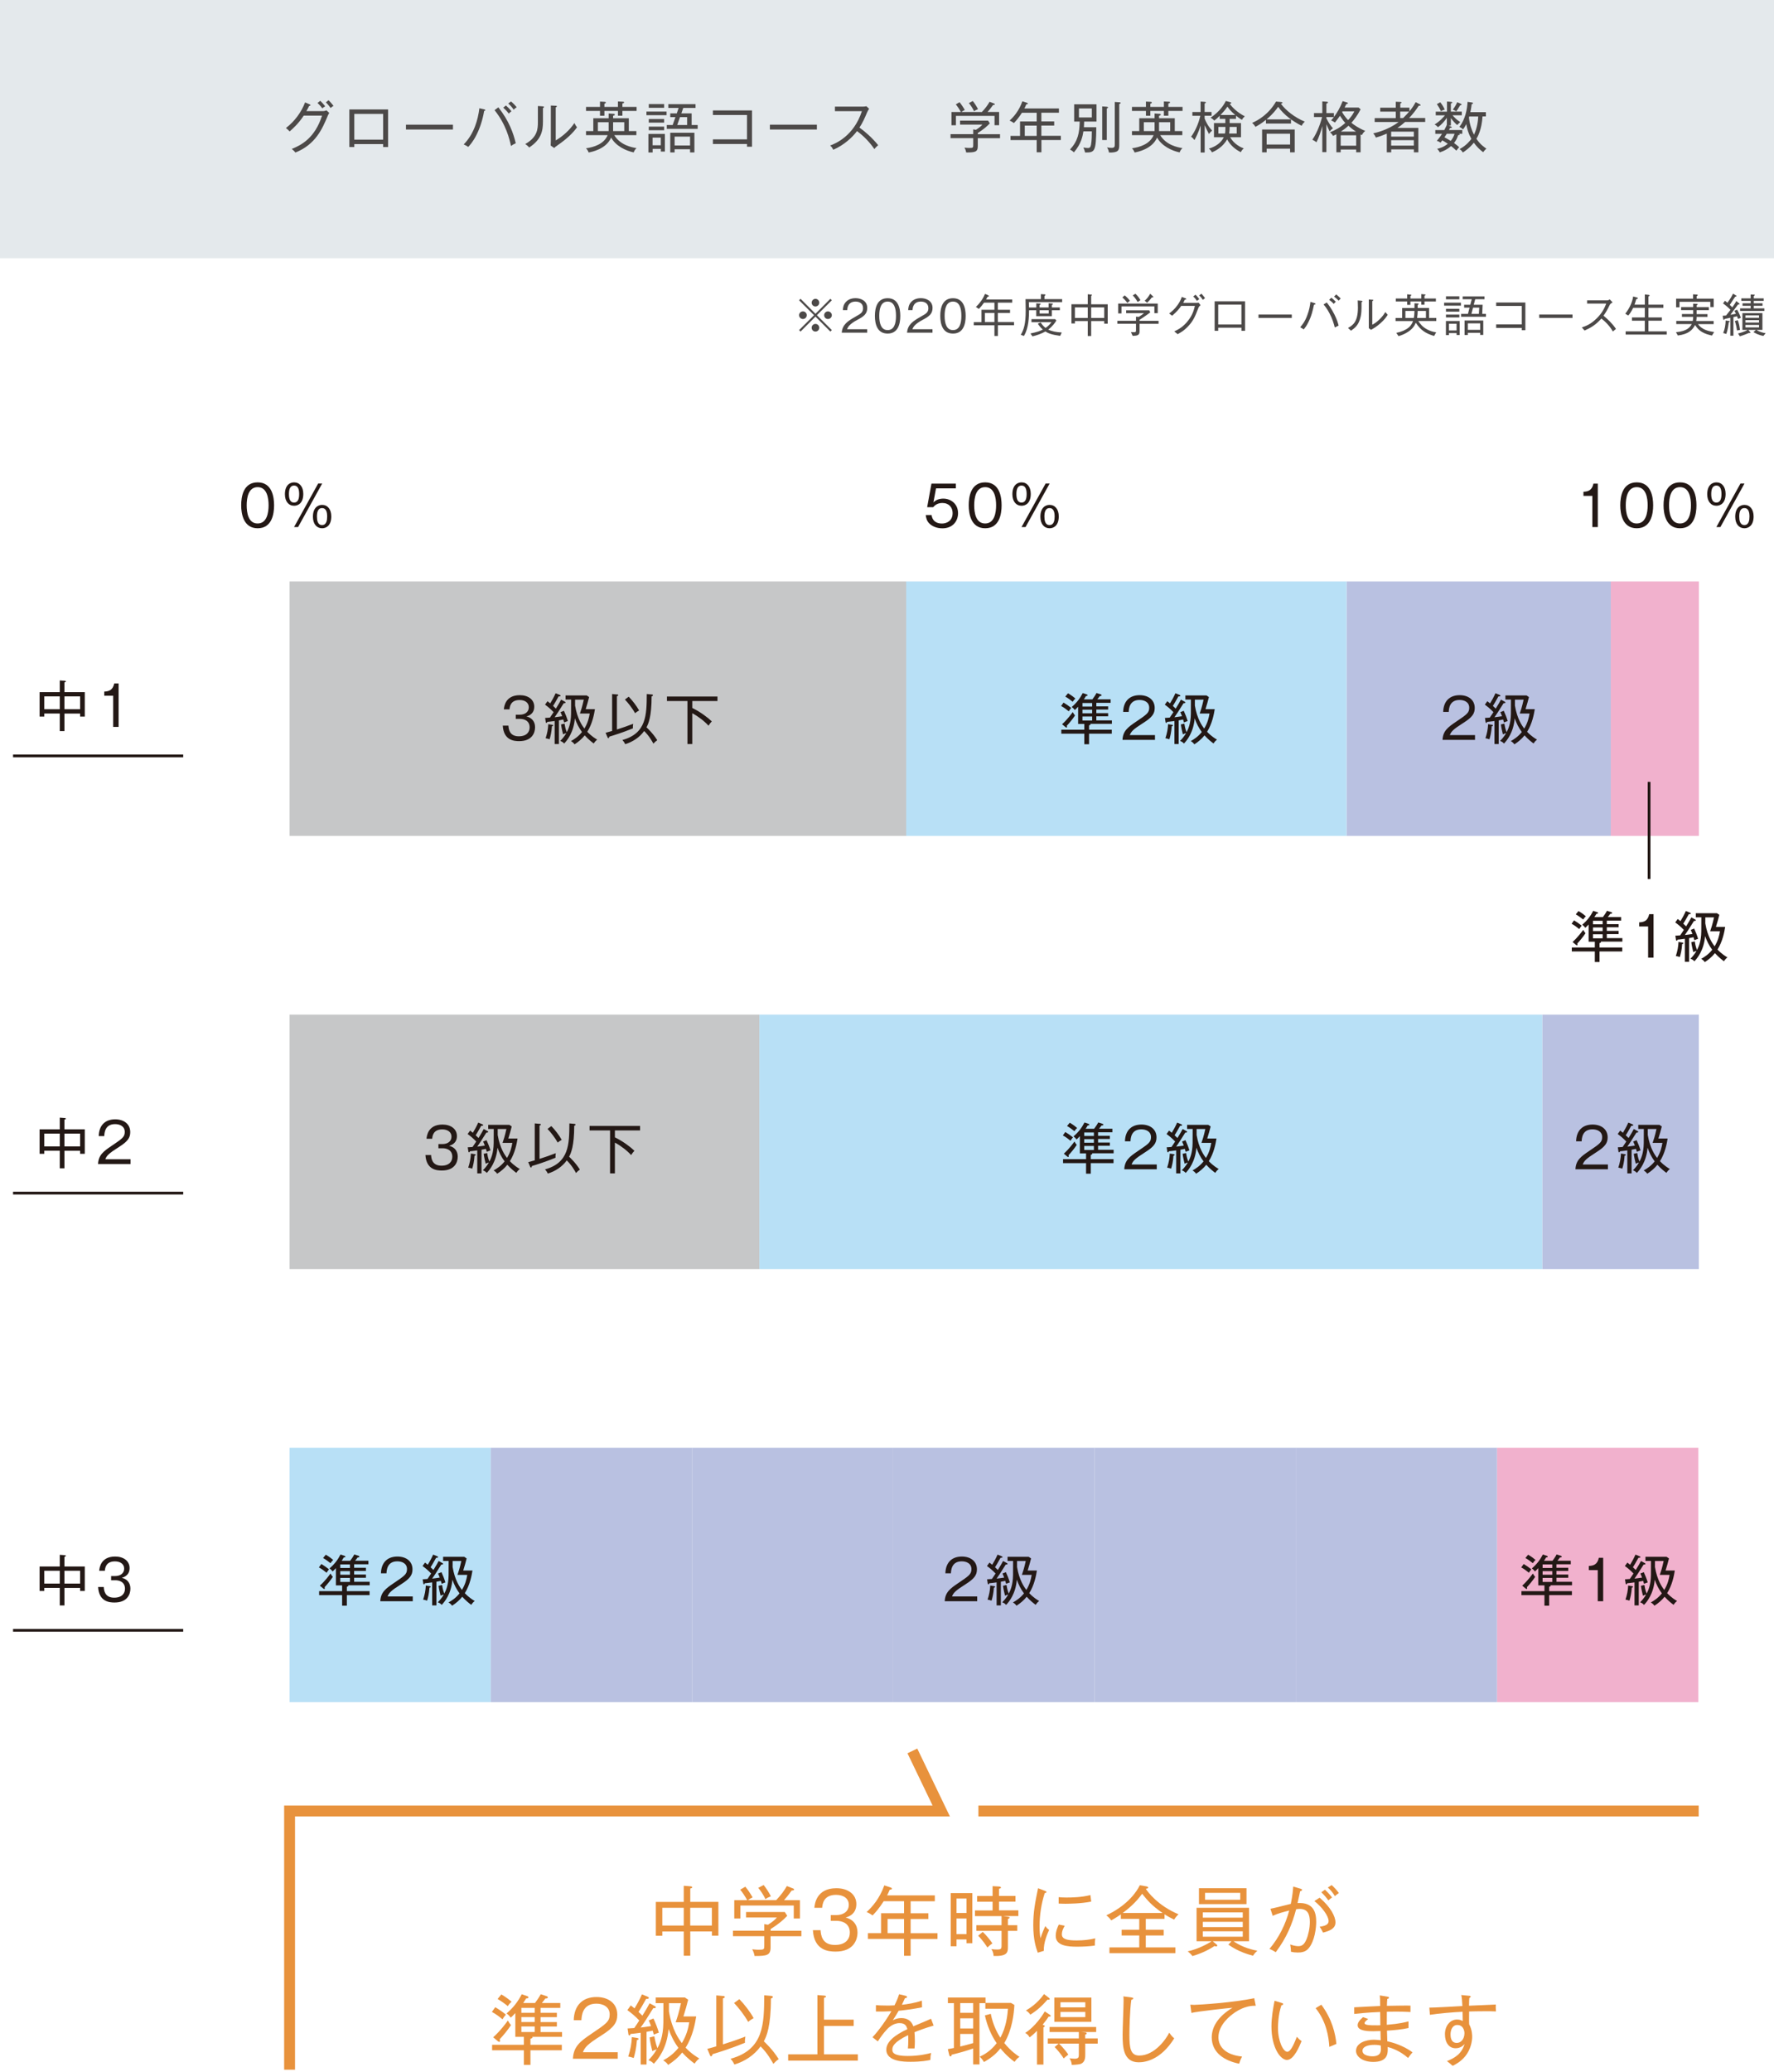 <?xml version="1.0" encoding="UTF-8"?><svg id="b" xmlns="http://www.w3.org/2000/svg" viewBox="0 0 326.21 380.85"><defs><style>.d{stroke:#e8923c;stroke-width:2px;}.d,.e{fill:none;stroke-miterlimit:10;}.f{fill:#c6c7c8;}.g{fill:#4c4948;}.h{fill:#f1b1cd;}.i{fill:#b8e0f6;}.e{stroke:#231815;stroke-width:.51px;}.j{fill:#231815;}.k{fill:#b9c1e1;}.l{fill:#e8923c;}.m{fill:#e4e9ec;}</style></defs><g id="c"><rect class="i" x="53.25" y="266.13" width="37.01" height="46.76"/><rect class="k" x="90.25" y="266.13" width="37.01" height="46.76"/><rect class="k" x="127.26" y="266.13" width="37.01" height="46.76"/><rect class="k" x="164.27" y="266.13" width="37.01" height="46.76"/><rect class="k" x="201.28" y="266.13" width="37.01" height="46.76"/><rect class="k" x="238.28" y="266.13" width="37.01" height="46.76"/><rect class="h" x="275.29" y="266.13" width="37.01" height="46.76"/><rect class="h" x="296.2" y="106.89" width="16.2" height="46.77"/><g><rect class="k" x="247.61" y="106.89" width="48.59" height="46.77"/><rect class="k" x="283.6" y="186.51" width="28.79" height="46.77"/></g><rect class="i" x="166.62" y="106.89" width="80.98" height="46.77"/><rect class="i" x="139.63" y="186.51" width="143.97" height="46.77"/><rect class="f" x="53.25" y="106.89" width="113.38" height="46.77"/><rect class="f" x="53.25" y="186.51" width="86.38" height="46.77"/><rect class="m" width="326.21" height="47.47"/><g><path class="g" d="M147.21,60.95l-.27-.27,2.75-2.74-2.75-2.74,.27-.27,2.74,2.75,2.74-2.75,.27,.27-2.75,2.74,2.75,2.74-.27,.27-2.74-2.75-2.74,2.75Zm1.14-3.01c0,.38-.31,.7-.7,.7s-.71-.31-.71-.7,.32-.7,.71-.7,.7,.32,.7,.7Zm2.3-2.3c0,.37-.3,.7-.7,.7s-.7-.32-.7-.7,.32-.71,.7-.71,.7,.32,.7,.71Zm0,4.6c0,.38-.3,.71-.7,.71s-.7-.32-.7-.71,.32-.7,.7-.7,.7,.32,.7,.7Zm2.31-2.3c0,.38-.31,.7-.71,.7s-.7-.31-.7-.7,.32-.7,.7-.7,.71,.32,.71,.7Z"/><path class="g" d="M154.78,61.15c.13-1.47,1.03-2.09,2.58-2.97,.92-.52,1.34-.75,1.34-1.53,0-.97-.79-1.21-1.37-1.21-1.45,0-1.52,1.23-1.54,1.56h-.8c.03-.36,.06-.96,.55-1.49,.58-.65,1.47-.7,1.78-.7,.88,0,2.15,.41,2.15,1.8,0,1.09-.63,1.55-1.77,2.16-1.56,.83-1.77,1.36-1.94,1.75h3.7v.63h-4.67Z"/><path class="g" d="M163.22,61.32c-1.89,0-2.34-1.7-2.34-3.25s.45-3.25,2.34-3.25,2.33,1.72,2.33,3.25-.44,3.25-2.33,3.25Zm0-5.88c-1.21,0-1.54,1.23-1.54,2.62s.35,2.62,1.54,2.62,1.54-1.18,1.54-2.62-.35-2.62-1.54-2.62Z"/><path class="g" d="M166.79,61.15c.13-1.47,1.03-2.09,2.58-2.97,.92-.52,1.34-.75,1.34-1.53,0-.97-.79-1.21-1.37-1.21-1.45,0-1.52,1.23-1.54,1.56h-.8c.03-.36,.06-.96,.55-1.49,.58-.65,1.47-.7,1.78-.7,.88,0,2.15,.41,2.15,1.8,0,1.09-.63,1.55-1.77,2.16-1.56,.83-1.77,1.36-1.94,1.75h3.7v.63h-4.67Z"/><path class="g" d="M175.24,61.32c-1.89,0-2.34-1.7-2.34-3.25s.45-3.25,2.34-3.25,2.33,1.72,2.33,3.25-.44,3.25-2.33,3.25Zm0-5.88c-1.21,0-1.54,1.23-1.54,2.62s.35,2.62,1.54,2.62,1.54-1.18,1.54-2.62-.35-2.62-1.54-2.62Z"/><path class="g" d="M183.5,59.8v1.96h-.64v-1.96h-3.8v-.59h1.42v-2.27h2.38v-1.3h-1.91c-.35,.5-.62,.8-.95,1.15l-.55-.36c.68-.66,1.23-1.34,1.67-2.4,.17,.08,.46,.14,.59,.26,.1,.04,.14,.07,.14,.13,0,.1-.13,.12-.25,.14-.06,.1-.13,.23-.28,.49h4.81v.59h-2.64v1.3h2.24v.59h-2.24v1.67h2.97v.59h-2.97Zm-.64-2.27h-1.76v1.67h1.76v-1.67Z"/><path class="g" d="M189.23,57.03c-.02,1.19-.04,3.24-.95,4.73l-.57-.22c.56-.96,.9-1.99,.9-4.42,0-.32-.02-1.86-.03-2.13h2.82v-.92l.67,.04c.05,0,.17,0,.17,.1,0,.1-.13,.16-.18,.19v.59h3.25v.55h-6.12c.02,.44,.03,.58,.03,.99h1.34v-.77l.63,.04c.1,0,.18,.02,.18,.08,0,.08-.08,.13-.22,.19v.45h1.67v-.77l.6,.04c.08,0,.19,.02,.19,.1,0,.05-.02,.08-.19,.18v.45h1.47v.51h-1.47v1.1h-2.87v-1.1h-1.34Zm.26,4.27c1.22-.26,1.71-.43,2.27-.72-.51-.42-.79-.88-.92-1.08l.52-.23c.24,.36,.47,.68,.9,1.01,.55-.37,.85-.74,1.09-1.06h-3.68v-.55h4.36l.22,.25c-.24,.39-.68,1.05-1.5,1.67,.63,.31,1.41,.47,2.49,.53l-.29,.62c-1.62-.22-2.2-.48-2.72-.8-.74,.41-1.56,.7-2.38,.89l-.35-.51Zm3.35-3.68v-.59h-1.67v.59h1.67Z"/><path class="g" d="M203.05,59.5v-.48h-2.4v2.75h-.63v-2.75h-2.36v.44h-.64v-3.53h3v-1.84l.59,.06c.11,0,.19,.02,.19,.09,0,.06-.07,.1-.15,.13v1.56h3.04v3.57h-.64Zm-3.03-2.99h-2.36v1.94h2.36v-1.94Zm3.03,0h-2.4v1.94h2.4v-1.94Z"/><path class="g" d="M209.55,59.53v1.3c0,.67-.19,.91-1.28,.9l-.31-.68c.27,.02,.43,.02,.53,.02,.22,0,.4,0,.4-.29v-1.26h-3.43v-.55h3.43v-.76l.52,.04c.4-.25,.61-.41,.95-.68h-3.28v-.52h4.25l.19,.37c-.9,.68-1.66,1.17-1.98,1.37v.19h3.5v.55h-3.5Zm2.72-1.97v-1.23h-6.04v1.28h-.62v-1.81h7.28v1.77h-.62Zm-4.97-1.89c-.28-.36-.57-.71-.92-.99l.44-.38c.49,.41,.74,.7,.95,.99l-.46,.38Zm1.89-.15c-.32-.58-.58-.9-.9-1.22l.5-.3c.45,.44,.7,.79,.92,1.18l-.52,.34Zm2.6-.84c-.3,.45-.72,.84-.86,.97l-.44-.37c.34-.3,.67-.67,1.01-1.28l.51,.47c.04,.05,.07,.08,.07,.12,0,.09-.14,.09-.29,.09Z"/><path class="g" d="M220.07,55.67c.12,0,.16,0,.33-.04l.37,.48c-.3,.22-.35,.36-.41,.51-.68,1.83-1.13,2.63-2.1,3.58-.56,.56-.98,.82-1.71,1.23l-.62-.51c.74-.36,1.61-.79,2.52-1.95,.87-1.1,1.09-2,1.27-2.74h-2.51c-.37,.52-.75,1.01-1.67,1.81l-.55-.41c.46-.36,.97-.75,1.55-1.56,.5-.7,.65-1.15,.77-1.49l.65,.24c.13,.04,.17,.12,.17,.16,0,.07-.12,.08-.27,.11-.14,.3-.19,.41-.29,.58h2.51Zm-.22-1.5c.21,.22,.46,.52,.68,.81l-.44,.33c-.1-.17-.34-.53-.68-.81l.44-.33Zm1.06-.18c.26,.25,.54,.62,.68,.81l-.42,.33c-.13-.25-.36-.55-.66-.81l.4-.33Z"/><path class="g" d="M224.01,60.24v.57h-.66v-5.42h5.6v5.42h-.67v-.57h-4.27Zm4.27-4.24h-4.27v3.65h4.27v-3.65Z"/><path class="g" d="M231.42,58.44v-.62h6.12v.62h-6.12Z"/><path class="g" d="M239.08,60.16c.42-.49,.86-1.01,1.3-2.19,.4-1.05,.51-1.84,.59-2.48l.73,.22c.06,.02,.2,.07,.2,.15,0,.09-.14,.13-.28,.16-.24,1.13-.46,2.11-1.09,3.32-.27,.53-.45,.78-.79,1.21l-.66-.4Zm4.89-4.56c.41,.53,.86,1.12,1.41,2.21,.5,1.01,.65,1.58,.77,2.04l-.7,.35c-.2-.73-.41-1.52-.98-2.61-.47-.9-.83-1.3-1.09-1.62l.59-.37Zm1.28,.26c-.28-.33-.69-.64-.84-.74l.4-.4c.08,.06,.52,.42,.82,.74l-.38,.4Zm.9-.59c-.27-.31-.66-.62-.84-.75l.4-.4c.25,.21,.57,.49,.82,.75l-.38,.4Z"/><path class="g" d="M247.87,60.29c.85-.47,1.83-1.07,1.83-3.73,0-.52-.03-1.01-.04-1.33l.69,.06s.19,.02,.19,.1c0,.04-.02,.06-.18,.18,.02,1.58-.03,2.06-.16,2.65-.35,1.55-1.04,2.05-1.77,2.57l-.55-.5Zm3.83-5.24l.68,.05c.08,0,.16,.03,.16,.08s-.03,.07-.2,.18v4.33c.39-.21,.8-.44,1.43-1.08,.57-.58,.79-.96,.97-1.25l.44,.51c-.28,.42-.59,.9-1.38,1.59-.77,.67-1.28,.94-1.7,1.17l-.4-.31v-5.26Z"/><path class="g" d="M260.1,55.75l.63,.04c.07,0,.14,0,.14,.09,0,.07-.07,.12-.18,.17v.56h2.09v1.84h1.33v.56h-3.31c.34,.5,.73,1.09,1.72,1.59,.4,.2,.92,.41,1.57,.49l-.38,.67c-1.52-.46-2.43-1.01-3.37-2.43-.25,.6-.6,1.12-1.39,1.65-.54,.36-1.14,.63-1.78,.81l-.41-.6c.96-.19,1.72-.53,2.27-.98,.52-.43,.72-.97,.8-1.19h-3.21v-.56h1.21v-1.84h2.27v-.86Zm1.25,.26v-.59h-2v.62h-.59v-.62h-2.09v-.55h2.09v-.77l.65,.07s.13,.02,.13,.08c0,.07-.09,.11-.19,.15v.47h2v-.81l.63,.06c.08,0,.15,.02,.15,.09s-.08,.11-.19,.15v.51h2.1v.55h-2.1v.59h-.6Zm-1.37,2.44c.07-.38,.1-.62,.12-1.29h-1.67v1.29h1.56Zm2.23,0v-1.29h-1.52c0,.39-.03,.82-.11,1.29h1.63Z"/><path class="g" d="M265.55,56.19v-.55h3.09v.55h-3.09Zm2.29,5.39v-.35h-1.41v.37h-.55v-2.59h2.53v2.57h-.57Zm-1.95-6.56v-.55h2.46v.55h-2.46Zm0,2.27v-.52h2.46v.52h-2.46Zm0,1.06v-.52h2.46v.52h-2.46Zm1.95,1.17h-1.41v1.22h1.41v-1.22Zm.84-1.29v-.53h1.25l.3-1.15h-1v-.53h1.13l.27-1.02h-1.67v-.51h4.01v.51h-1.7l-.27,1.02h1.63l-.07,1.68h.68v.53h-4.57Zm3.5,3.32v-.37h-2.27v.4h-.6v-2.66h3.44v2.64h-.57Zm0-2.11h-2.27v1.19h2.27v-1.19Zm-1.31-2.89l-.3,1.15h1.37l.07-1.15h-1.13Z"/><path class="g" d="M275.12,60.27v-.64h4.71v-3.39h-4.71v-.63h5.37v5.09h-.66v-.42h-4.71Z"/><path class="g" d="M283.04,58.44v-.62h6.12v.62h-6.12Z"/><path class="g" d="M296.53,55.58c-.37,.25-.39,.26-.49,.4-.5,1.02-.73,1.42-1.18,2.05,.79,.66,1.59,1.4,2.29,2.43l-.57,.48c-.24-.41-.47-.8-1.08-1.45-.47-.5-.8-.75-1.03-.93-1.06,1.18-1.94,1.69-3.09,2.2l-.51-.57c.73-.25,1.6-.55,2.71-1.64,1.12-1.09,1.48-2,1.78-2.75h-3.52v-.59h3.76c.14,0,.3-.11,.4-.18l.53,.55Z"/><path class="g" d="M302.46,56v-1.88l.66,.08c.05,0,.22,.03,.22,.12,0,.07-.08,.11-.22,.19v1.49h2.75v.59h-2.75v1.76h2.46v.6h-2.46v1.96h3.36v.59h-7.55v-.59h3.52v-1.96h-2.36v-.6h2.36v-1.76h-2.14c-.41,.86-.74,1.23-.9,1.41l-.55-.33c.82-1.06,1.29-2.12,1.45-3.17l.68,.18c.06,.02,.19,.05,.19,.14,0,.1-.16,.14-.3,.18-.19,.65-.24,.79-.32,1h1.89Z"/><path class="g" d="M311.34,55.82l.68,.04c.12,0,.16,.04,.16,.09,0,.07-.05,.1-.2,.16v.35h2.25v.55h-2.25v.73h2v.52h-2c0,.16,0,.38-.07,.75h3.2v.57h-2.87c.76,1.11,2.13,1.33,2.97,1.46l-.41,.64c-1.34-.3-2.34-.7-3.1-1.93-.51,.94-1.22,1.67-3.17,1.92l-.35-.6c2.14-.19,2.62-.99,2.9-1.5h-2.84v-.57h3.02c.06-.25,.08-.48,.09-.75h-2.07v-.52h2.07v-.73h-2.22v-.55h2.22v-.64Zm-.02-1.72l.73,.05s.14,.02,.14,.1-.1,.14-.2,.19v.46h3.13v1.55h-.62v-.97h-5.67v1.01h-.62v-1.59h3.12v-.81Z"/><path class="g" d="M317.19,55.29c.15,.12,.2,.17,.46,.36,.13-.17,.64-.86,1.03-1.67l.56,.34c.08,.05,.08,.08,.08,.1,0,.08-.14,.1-.25,.13-.26,.37-.54,.8-.99,1.5,.17,.15,.3,.29,.46,.46,.26-.38,.58-.83,.73-1.17l.55,.44s.07,.05,.07,.09c0,.08-.14,.09-.3,.11-.23,.3-1.19,1.62-1.39,1.88,.41-.07,.7-.11,1.01-.19-.05-.08-.25-.46-.29-.53l.51-.22c.07,.13,.5,.88,.68,1.5l-.51,.2c-.1-.26-.11-.29-.19-.49-.19,.06-.46,.12-.66,.16v3.42h-.57v-3.31c-.25,.06-.99,.22-1.03,.23-.04,.08-.09,.17-.17,.17-.07,0-.09-.09-.1-.14l-.11-.62c.18,0,.43-.03,.62-.04,.14-.16,.7-.89,.82-1.04-.33-.36-.92-.88-1.37-1.18l.35-.49Zm-.33,5.95c.31-.73,.44-1.52,.46-2.32l.61,.08c.06,0,.14,.02,.14,.09s-.1,.12-.17,.14c-.07,.53-.17,1.34-.46,2.16l-.57-.17Zm2.69-2.38c.25,.7,.29,.96,.41,1.78l-.55,.11c-.05-.39-.19-1.15-.4-1.73l.53-.16Zm3.43,1.77c.52,.38,1.28,.56,1.69,.62l-.41,.5c-.87-.15-1.56-.53-1.83-.7l.46-.41h-1.4l.32,.38s.07,.08,.07,.13,0,.09-.3,.06c-.1,.04-.54,.22-.63,.26-.34,.13-.68,.25-1.02,.35l-.33-.52c.29-.07,1.14-.29,1.76-.66h-.96v-3.08h3.68v3.08h-1.08Zm-1.06-6.5l.56,.03c.08,0,.2,.02,.2,.08s-.08,.12-.19,.18v.43h1.83v.46h-1.83v.44h1.61v.46h-1.61v.47h1.95v.48h-4.46v-.48h1.94v-.47h-1.5v-.46h1.5v-.44h-1.72v-.46h1.72v-.73Zm-.97,3.85v.43h2.51v-.43h-2.51Zm0,.87v.44h2.51v-.44h-2.51Zm2.51,.88h-2.51v.46h2.51v-.46Z"/></g><g><path class="g" d="M60.23,21.38c-.96,2.27-2.18,5.17-5.91,6.66-.2-.26-.28-.33-.67-.66,1.77-.71,4.25-2,5.57-6.13h-3.37c-.96,1.5-2.15,2.53-2.59,2.91-.19-.2-.45-.45-.68-.63,1.59-1.21,2.84-2.91,3.52-4.71l.85,.37c.09,.04,.14,.07,.14,.14,0,.12-.15,.13-.24,.14-.25,.51-.38,.72-.52,.96h3.03c.31,0,.51-.08,.67-.15l.51,.48c-.19,.31-.25,.46-.32,.62Zm-.96-1.46c-.11-.15-.45-.61-.89-.99l.51-.4c.27,.25,.69,.71,.91,1.01-.09,.05-.32,.18-.53,.38Zm1.53-.06c-.09-.13-.47-.67-.88-1.04l.49-.4c.3,.28,.71,.77,.92,1.04-.2,.1-.25,.15-.53,.39Z"/><path class="g" d="M65.15,26.49v.54h-.91v-6.91h7.12v6.91h-.91v-.54h-5.3Zm5.3-.82v-4.73h-5.3v4.73h5.3Z"/><path class="g" d="M74.65,23.81v-.89h8.64v.89h-8.64Z"/><path class="g" d="M89.02,20.42c-.28,1.67-.8,3.19-1.41,4.39-.62,1.24-1.24,1.91-1.51,2.2-.25-.2-.66-.38-.83-.46,1.9-1.95,2.62-4.53,2.88-6.65l.89,.2c.13,.03,.19,.06,.19,.14,0,.06-.04,.13-.21,.16Zm4.94,6.41c-.28-1.33-.93-3.98-3.02-6.58l.7-.52c1.95,2.46,2.76,4.74,3.2,6.6-.29,.12-.59,.29-.87,.5Zm-.4-5.94c-.29-.4-.66-.78-1.02-1.1l.49-.4c.26,.22,.73,.68,1.02,1.07-.17,.11-.35,.25-.49,.43Zm.9-.72c-.25-.4-.6-.79-1-1.14l.5-.38c.29,.23,.71,.63,1.05,1.07-.2,.11-.39,.26-.54,.45Z"/><path class="g" d="M99.84,19.87v2.5c0,1.67-.29,3.28-2.54,4.75-.13-.18-.24-.31-.72-.64,2.23-1.25,2.33-2.75,2.33-4.02v-2.97l.89,.06c.1,0,.23,.02,.23,.13,0,.09-.1,.15-.2,.19Zm2.64,6.88c-.37,.25-.41,.28-.57,.46l-.65-.46c0-.2,.03-.51,.03-.79v-6.56l.9,.04c.11,0,.2,0,.2,.11s-.09,.13-.2,.18v6.08c1.32-.77,2.59-1.92,3.43-3.19,.24,.44,.31,.58,.49,.77-.76,1.08-1.93,2.18-3.63,3.35Z"/><path class="g" d="M114.45,20.39v.88h-.82v-.88h-2.49v.89h-.81v-.89h-2.57v-.74h2.57v-.98l.87,.05c.11,0,.21,.03,.21,.13,0,.15-.2,.19-.27,.2v.6h2.49v-1l.95,.05c.14,0,.18,.06,.18,.13,0,.13-.16,.16-.31,.19v.63h2.61v.74h-2.61Zm2.09,7.63c-1.46-.3-3.32-1.19-4.16-2.73-.93,2.16-3.68,2.66-4.14,2.74-.11-.3-.22-.49-.48-.77,1.38-.19,3.3-.75,3.98-2.42h-3.98v-.74h1.34v-2.36h2.82v-.88l.94,.07c.09,0,.19,.03,.19,.15,0,.13-.18,.17-.31,.19v.47h2.89v2.36h1.39v.74h-4.07c1.12,1.86,3.22,2.24,4.1,2.39-.22,.2-.41,.43-.52,.78Zm-4.62-5.55h-1.98v1.63h1.98v-1.63Zm2.87,0h-2.05v1.63h2.05v-1.63Z"/><path class="g" d="M118.87,21.17v-.66h3.7v.66h-3.7Zm2.65,6.69v-.49h-1.51v.66h-.78v-3.41h3.03v3.24h-.74Zm-2.22-5.32v-.66h2.82v.66h-2.82Zm0,1.4v-.66h2.82v.66h-2.82Zm0-4.12v-.69h2.82v.69h-2.82Zm2.21,5.48h-1.51v1.41h1.51v-1.41Zm1.1-1.61v-.71h1.08l.51-1.45h-.95v-.69h1.2l.34-1h-1.9v-.69h5.01v.69h-2.26l-.35,1h1.89v2.14h1.11v.71h-5.66Zm4.28,4.33v-.58h-2.84v.58h-.8v-3.62h4.44v3.62h-.8Zm0-2.91h-2.84v1.63h2.84v-1.63Zm-.54-3.58h-1.31l-.51,1.45h1.82v-1.45Z"/><path class="g" d="M131.09,26.46v-.84h6.27v-4.48h-6.27v-.84h7.19v6.67h-.92v-.5h-6.27Z"/><path class="g" d="M141.57,23.81v-.89h8.64v.89h-8.64Z"/><path class="g" d="M160.78,27.4c-.87-1.27-1.94-2.39-3.19-3.3-.81,1.09-2.36,2.57-4.37,3.43-.17-.36-.29-.54-.57-.78,.93-.33,4.35-1.72,5.84-6.32h-4.96v-.83h5.1c.16,0,.53-.02,.69-.07l.5,.47c-.21,.28-.35,.62-.38,.67-.4,.96-.82,1.92-1.4,2.78,.96,.68,2.38,1.9,3.44,3.24-.35,.31-.41,.36-.71,.72Z"/><path class="g" d="M179.8,25.39v1.47c0,1.1-.52,1.16-2.13,1.17-.1-.51-.23-.73-.32-.89,.56,.05,.63,.06,.83,.06,.78,0,.78-.03,.78-.64v-1.17h-4.17v-.73h4.17v-.88l.49,.09c.79-.5,1.07-.81,1.19-.97h-4.1v-.73h5.15l.32,.51c-.47,.5-1.13,1.09-2.21,1.77v.22h4.09v.73h-4.09Zm3.08-2.36v-1.73h-7.1v1.73h-.82v-2.44h1.73c-.21-.4-.66-1.09-.93-1.4l.68-.4c.31,.35,.76,1.04,.97,1.43-.23,.11-.42,.2-.63,.37h3.77c.67-.71,1.06-1.25,1.42-1.88l.83,.32c.06,.02,.13,.06,.13,.13,0,.13-.17,.13-.32,.14-.43,.61-.82,1.07-1.01,1.28h2.12v2.44h-.83Zm-3.76-2.57c-.23-.52-.64-1.13-.96-1.51l.72-.38c.31,.38,.74,1.04,.96,1.5-.36,.15-.5,.21-.72,.39Z"/><path class="g" d="M191.5,25.75v2.24h-.87v-2.24h-4.81v-.77h1.75v-2.65h3.06v-1.6h-2.71c-.6,.92-1.08,1.48-1.48,1.89-.46-.32-.67-.4-.79-.45,.77-.71,1.73-1.8,2.35-3.55l.83,.27c.11,.04,.17,.06,.17,.15,0,.13-.16,.14-.28,.14-.17,.41-.26,.59-.36,.76h6.36v.78h-3.23v1.6h2.36v.76h-2.36v1.89h3.58v.77h-3.58Zm-.87-2.66h-2.19v1.89h2.19v-1.89Z"/><path class="g" d="M201.59,23.38c-.04,4.53-.27,4.67-2.07,4.65-.03-.14-.08-.43-.31-.92,.26,.06,.58,.1,.84,.1,.37,0,.49-.19,.58-.66,.13-.71,.14-1.83,.14-2.4h-1.55c-.13,.83-.38,2.27-1.75,3.86-.21-.23-.49-.41-.71-.52,1.46-1.6,1.73-3.05,1.78-5.14h-1.02v-3.18h4.11v3.18h-2.27c-.01,.52-.04,.82-.05,1.04h2.28Zm-3.19-3.44v1.65h2.37v-1.65h-2.37Zm5.12-.31c.12,0,.24,.03,.24,.13,0,.09-.12,.14-.24,.18v5.8h-.84v-6.18l.84,.06Zm2.3-.83c.1,0,.26,.02,.26,.13,0,.08-.12,.14-.27,.19v7.55c0,.97-.17,1.41-1.89,1.37-.03-.18-.07-.5-.35-.95,.25,.05,.49,.09,.8,.09,.62,0,.62-.23,.62-.74v-7.7l.83,.06Z"/><path class="g" d="M214.84,20.39v.88h-.82v-.88h-2.49v.89h-.81v-.89h-2.57v-.74h2.57v-.98l.87,.05c.11,0,.21,.03,.21,.13,0,.15-.2,.19-.27,.2v.6h2.49v-1l.95,.05c.14,0,.18,.06,.18,.13,0,.13-.16,.16-.31,.19v.63h2.61v.74h-2.61Zm2.09,7.63c-1.46-.3-3.32-1.19-4.16-2.73-.93,2.16-3.68,2.66-4.14,2.74-.11-.3-.22-.49-.48-.77,1.38-.19,3.3-.75,3.98-2.42h-3.98v-.74h1.34v-2.36h2.82v-.88l.94,.07c.09,0,.19,.03,.19,.15,0,.13-.18,.17-.31,.19v.47h2.89v2.36h1.39v.74h-4.07c1.12,1.86,3.22,2.24,4.1,2.39-.22,.2-.41,.43-.52,.78Zm-4.62-5.55h-1.98v1.63h1.98v-1.63Zm2.87,0h-2.05v1.63h2.05v-1.63Z"/><path class="g" d="M222.32,24.65c-.15-.25-.47-.92-.8-1.64v5.03h-.74v-4.96c-.42,1.32-.91,2.27-1.14,2.67-.35-.45-.51-.55-.62-.62,.67-.87,1.37-2.35,1.7-3.84h-1.46v-.7h1.51v-1.92l.73,.05c.09,0,.25,.02,.25,.13,0,.08-.06,.1-.24,.17v1.56h1.27v.7h-1.27v.51c.5,1.29,1.21,2.05,1.38,2.21-.28,.24-.38,.35-.58,.64Zm6.08-2.6c-.55-.33-.73-.48-1.12-.78v.58h-1.17v.78h2.09v2.6h-2c.76,1.32,2.04,1.89,2.51,2.05-.35,.3-.46,.51-.53,.7-1.07-.52-1.97-1.32-2.53-2.37-.83,1.54-2.36,2.21-2.79,2.4-.16-.35-.46-.61-.56-.69,1.35-.4,2.28-1.15,2.74-2.09h-1.81v-2.6h2.09v-.78h-1.04v-.57c-.45,.45-.55,.56-1,.89-.17-.2-.32-.33-.68-.53,1.72-1.14,2.49-2.43,2.81-3.08l.8,.22c.1,.03,.21,.07,.21,.15,0,.1-.1,.11-.29,.15,.29,.46,1.36,1.61,2.77,2.3-.22,.19-.41,.39-.52,.65Zm-4.36,1.28v1.22h1.22c.04-.22,.08-.53,.08-1.22h-1.3Zm1.67-3.73c-.52,.73-.75,.98-1.28,1.54h2.71c-.86-.72-1.23-1.24-1.43-1.54Zm1.7,3.73h-1.3c0,.42-.02,.85-.09,1.22h1.39v-1.22Z"/><path class="g" d="M239.37,23.13c-1.68-.84-3.23-1.97-4.34-3.49-.35,.49-.97,1.34-2.14,2.31h4.5v.76h-4.6v-.69c-.74,.62-1.35,.98-1.94,1.3-.15-.27-.28-.44-.61-.73,1.12-.47,3.07-1.61,4.4-3.92l1,.09c.09,0,.19,.06,.19,.13,0,.08-.09,.11-.3,.17,.91,1.25,2.6,2.57,4.4,3.3-.08,.07-.4,.37-.58,.76Zm-2.14,4.87v-.67h-4.31v.67h-.84v-4.19h6v4.19h-.84Zm0-3.42h-4.31v1.99h4.31v-1.99Z"/><path class="g" d="M250.4,24.84c-.09-.06-.14-.09-.21-.13v3.28h-.81v-.5h-2.85v.5h-.79v-3.31c-.28,.15-.47,.23-.62,.3-.19-.37-.45-.57-.56-.66,.93-.37,1.88-.86,2.82-1.73-.32-.32-.47-.54-.99-1.31-.07,.1-.38,.58-.92,1.25-.2-.16-.43-.29-.7-.39,.15-.17,.4-.46,.51-.62h-1.38v.21c.31,.68,.85,1.5,1.21,1.85-.26,.18-.4,.31-.6,.58-.13-.27-.39-.78-.61-1.33v5.14h-.75v-4.8c-.27,1.02-.61,2.04-1.08,2.99-.22-.2-.54-.38-.75-.47,1.07-1.58,1.61-3.46,1.79-4.18h-1.49v-.72h1.53v-2.15l.82,.06c.09,0,.22,.02,.22,.13,0,.12-.1,.15-.29,.21v1.75h1.38v.71c.51-.61,1.2-1.81,1.61-2.91l.79,.24c.14,.04,.18,.08,.18,.14,0,.12-.15,.14-.3,.16-.17,.36-.23,.49-.31,.64h2.57l.37,.33c-.58,1.13-1.2,1.92-1.69,2.47,.46,.38,1.28,.97,2.54,1.49-.17,.14-.35,.31-.61,.75Zm-1.02,.03h-2.85v1.91h2.85v-1.91Zm-1.42-1.76c-.52,.49-1.04,.84-1.4,1.08h2.79c-.49-.3-.94-.66-1.39-1.08Zm-1.09-2.64s-.05,.09-.08,.14c.46,.8,.95,1.31,1.11,1.46,.36-.39,.82-.92,1.14-1.6h-2.16Z"/><path class="g" d="M258.37,22.42c-.33,.31-.8,.69-1.41,1.09h3.85v4.49h-.82v-.54h-4.17v.54h-.81v-3.44c-1.09,.47-1.68,.64-2.01,.73-.08-.18-.22-.49-.49-.77,.66-.15,2.79-.67,4.67-2.09h-4.4v-.72h3.88v-1.19h-2.86v-.72h2.86v-1.1l.84,.04c.09,0,.23,.01,.23,.12,0,.08-.14,.13-.24,.15v.78h1.68v.68c.66-.78,.95-1.34,1.15-1.69l.78,.4c.1,.05,.12,.09,.12,.15,0,.08-.08,.11-.14,.11-.05,0-.11,0-.18-.02-.53,.81-1.12,1.58-1.79,2.28h2.96v.72h-3.69Zm1.61,1.78h-4.17v.91h4.17v-.91Zm0,1.57h-4.17v1h4.17v-1Zm-2.51-5.26v1.19h.54c.48-.47,.82-.83,1.11-1.19h-1.64Z"/><path class="g" d="M268.27,24.59s.14,.07,.14,.14c0,.09-.13,.11-.28,.11-.19,.62-.42,1.01-.76,1.45,.23,.17,.64,.47,.95,.78-.12,.12-.25,.25-.52,.62-.47-.46-.81-.72-.97-.84-.6,.54-1.32,.92-2.09,1.16-.11-.26-.29-.48-.47-.65,.41-.09,1.15-.28,1.96-.93-.47-.33-.86-.54-1.02-.63-.11,.14-.17,.22-.32,.42-.16-.12-.35-.23-.68-.33,.58-.69,.83-1.08,.96-1.29h-1.24v-.69h1.65c.27-.49,.44-.89,.47-.96v-1.28c-.49,.69-.99,1.25-1.64,1.72-.09-.13-.3-.35-.61-.51,1.02-.62,1.66-1.39,1.9-1.68h-1.69v-.67h2.07v-1.87l.73,.06c.15,0,.24,.06,.24,.13,0,.08-.04,.1-.26,.17v1.5h2.01v.67h-1.7c.25,.29,.64,.75,1.42,1.26-.1,.08-.25,.19-.57,.53-.44-.38-.75-.72-1.16-1.28v1.37h-.43l.44,.19c.08,.03,.15,.08,.15,.14,0,.14-.21,.11-.31,.1-.12,.24-.14,.28-.19,.4h2.44v.69h-.6Zm-3.3-4.14c-.26-.56-.49-.93-.75-1.31l.62-.34c.38,.47,.62,.89,.82,1.34-.17,.05-.47,.16-.69,.31Zm1.07,4.14c-.11,.17-.18,.29-.43,.65,.36,.18,.85,.47,1.16,.66,.32-.4,.56-.82,.7-1.31h-1.43Zm2.46-5.24c-.38,.67-.6,.96-.72,1.13-.19-.14-.31-.2-.63-.33,.39-.52,.62-.92,.81-1.36l.61,.26c.14,.06,.19,.09,.19,.16,0,.13-.18,.14-.26,.14Zm4.24,8.64c-.64-.48-1.22-1.05-1.73-1.76-.76,.98-1.69,1.59-2.01,1.8-.22-.31-.29-.41-.61-.62,1.27-.67,1.97-1.6,2.17-1.88-.55-.99-.78-1.82-.94-2.72-.28,.57-.43,.75-.59,.97-.19-.19-.46-.36-.67-.44,1.11-1.47,1.43-3.28,1.5-4.62l.82,.12c.12,.02,.18,.06,.18,.14,0,.12-.16,.15-.25,.18-.02,.21-.07,.71-.24,1.46h2.86v.78h-.62c-.15,2.44-.88,3.72-1.12,4.11,.7,1.07,1.53,1.61,1.83,1.81-.2,.18-.38,.37-.59,.65Zm-2.57-6.57s-.03,.11-.05,.15c.1,1.25,.52,2.42,.92,3.19,.61-1.25,.75-2.63,.78-3.34h-1.65Z"/></g><g><line class="e" x1="33.69" y1="138.95" x2="2.4" y2="138.95"/><g><line class="e" x1="33.69" y1="219.32" x2="2.4" y2="219.32"/><line class="e" x1="33.69" y1="299.69" x2="2.4" y2="299.69"/></g></g><g><path class="j" d="M11.85,134.39h-.86v-3.23h-2.85v.57h-.86v-4.5h3.71v-2.15l.9,.07c.17,0,.22,.09,.22,.13,0,.1-.15,.13-.26,.16v1.79h3.74v4.5h-.86v-.56h-2.88v3.23Zm-.86-6.38h-2.85v2.36h2.85v-2.36Zm.86,2.36h2.88v-2.36h-2.88v2.36Z"/><path class="j" d="M21.8,133.62h-.99v-5.73h-1.64v-.76c.85-.04,1.57-.24,1.84-1.5h.8v8Z"/></g><g><path class="j" d="M11.85,214.76h-.86v-3.23h-2.85v.57h-.86v-4.5h3.71v-2.15l.9,.07c.17,0,.22,.09,.22,.13,0,.1-.15,.13-.26,.16v1.79h3.74v4.5h-.86v-.56h-2.88v3.23Zm-.86-6.38h-2.85v2.36h2.85v-2.36Zm.86,2.36h2.88v-2.36h-2.88v2.36Z"/><path class="j" d="M24,213.11v.87h-5.97c.07-1.63,.98-2.33,2.47-3.33,1.99-1.35,2.44-1.64,2.44-2.58,0-1.05-.92-1.43-1.78-1.43-1.88,0-1.96,1.64-1.99,2.2h-1.02c.05-1.97,1.18-3.08,3.03-3.08,1.58,0,2.77,.85,2.77,2.35,0,1.04-.45,1.71-2.1,2.75-1.87,1.18-2.23,1.58-2.48,2.24h4.63Z"/></g><g><path class="j" d="M11.85,295.12h-.86v-3.23h-2.85v.57h-.86v-4.5h3.71v-2.15l.9,.07c.17,0,.22,.09,.22,.13,0,.1-.15,.13-.26,.16v1.79h3.74v4.5h-.86v-.56h-2.88v3.23Zm-.86-6.38h-2.85v2.36h2.85v-2.36Zm.86,2.36h2.88v-2.36h-2.88v2.36Z"/><path class="j" d="M19.08,291.72c.04,.62,.17,1.97,1.91,1.97,1.47,0,1.99-.82,1.99-1.64,0-1.32-1.14-1.56-1.76-1.56h-.79v-.77h.69c1.12,0,1.71-.58,1.71-1.37,0-.85-.72-1.33-1.69-1.33-1.67,0-1.81,1.21-1.86,1.72h-1.04c.05-.51,.26-2.61,2.94-2.61,1.54,0,2.65,.82,2.65,2.11,0,1.4-1.12,1.7-1.43,1.8,1.03,.24,1.58,.99,1.58,1.98,0,1.09-.6,2.56-2.92,2.56-.94,0-2.86-.14-3.02-2.85h1.04Z"/></g><g><path class="j" d="M93.49,133.38c.04,.62,.17,1.97,1.91,1.97,1.47,0,1.99-.82,1.99-1.64,0-1.32-1.14-1.56-1.76-1.56h-.79v-.77h.69c1.12,0,1.71-.58,1.71-1.37,0-.85-.72-1.33-1.69-1.33-1.67,0-1.81,1.21-1.86,1.72h-1.04c.05-.51,.26-2.61,2.94-2.61,1.54,0,2.65,.82,2.65,2.11,0,1.4-1.12,1.7-1.43,1.8,1.03,.24,1.58,.99,1.58,1.98,0,1.09-.6,2.56-2.92,2.56-.94,0-2.86-.14-3.02-2.85h1.04Z"/><path class="j" d="M103.73,132.78c-.03-.1-.05-.18-.15-.52-.12,.02-.32,.07-.81,.16v4.35h-.78v-4.23c-.63,.09-1.04,.13-1.35,.16-.02,.07-.05,.19-.16,.19-.1,0-.12-.11-.13-.19l-.11-.73c.2,0,.31-.02,.89-.06,.22-.32,.47-.69,.67-1-.58-.62-1.12-1.04-1.58-1.38l.46-.63c.13,.1,.18,.14,.5,.4,.25-.4,.67-1.14,.99-1.87l.78,.32s.13,.07,.13,.14c0,.15-.27,.13-.36,.12-.63,1.12-.73,1.3-1.02,1.75,.24,.22,.41,.39,.52,.5,.53-.83,.8-1.35,.96-1.65l.73,.4c.06,.03,.09,.06,.09,.13s-.08,.12-.17,.12c-.04,0-.09,0-.16,0-1.08,1.71-1.2,1.91-1.68,2.59,.22-.03,.65-.07,1.39-.19-.12-.33-.21-.53-.31-.75l.63-.25c.24,.53,.55,1.27,.72,1.89-.18,.05-.23,.07-.67,.25Zm-2.24,.73c-.07,1.1-.27,1.87-.43,2.39-.3-.1-.45-.15-.73-.19,.3-.91,.45-1.71,.49-2.59l.68,.11c.13,.02,.21,.05,.21,.13,0,.09-.08,.13-.22,.14Zm7.69,3.16c-.37-.27-.98-.74-1.66-1.49-.52,.66-1.17,1.2-1.87,1.65-.13-.21-.38-.45-.66-.6,.64-.36,1.36-.83,2.03-1.67-.58-.78-.99-1.6-1.31-2.52-.21,2.61-1.44,4.09-1.97,4.64-.18-.2-.35-.34-.72-.48,.29-.29,.69-.71,1.11-1.43-.2,.05-.32,.09-.59,.22-.1-.4-.28-1.14-.37-1.82l.64-.15c.05,.31,.14,.89,.41,1.58,.27-.52,.77-1.5,.79-3.41,.01-.42,.01-2.22,.01-2.59h-1.02v-.76h3.89l.44,.3c-.13,.55-.42,1.56-.63,2.22h1.7c-.14,.9-.47,2.68-1.41,4.16,.81,.85,1.55,1.28,1.83,1.44-.24,.18-.41,.36-.63,.69Zm-2.54-5.51c.17-.51,.43-1.24,.71-2.55h-1.6v1.1c.41,2.49,1.36,3.75,1.71,4.22,.63-1.04,.85-1.96,.98-2.77h-1.81Z"/><path class="j" d="M116.38,133.89c-1.94,.79-3.49,1.27-4.33,1.52-.05,.18-.09,.28-.19,.28-.08,0-.13-.11-.15-.17l-.35-.82c.24-.06,.58-.15,1.2-.33v-6.79l.9,.08c.11,0,.23,.02,.23,.14,0,.08-.08,.11-.25,.18v6.12c1-.32,2.01-.66,2.99-1.05-.05,.29-.07,.59-.05,.83Zm3.77,2.81c-.19-.35-.78-1.43-1.7-2.32-.85,1.18-2.1,1.99-3.49,2.42-.15-.33-.27-.5-.51-.77,4.44-1.22,4.46-4.64,4.48-8.45l.91,.08c.09,.01,.23,.03,.23,.15,0,.11-.14,.16-.25,.2,0,3.73-.59,5.04-.94,5.69,.16,.15,1.2,1.11,1.98,2.37-.31,.21-.45,.35-.71,.63Zm-3.36-5.59c-.49-.88-1.28-1.9-1.88-2.52l.7-.52c.64,.65,1.44,1.67,1.91,2.53-.2,.11-.5,.29-.73,.51Z"/><path class="j" d="M127.3,128.86v1.28c1.5,.73,2.93,1.82,3.59,2.47-.22,.23-.36,.41-.61,.79-.69-.79-1.93-1.74-2.98-2.29v5.66h-.89v-7.9h-3.77v-.83h9.29v.83h-4.63Z"/></g><g><path class="j" d="M290.4,170.79c-.39-.33-.89-.71-1.41-.98l.45-.63c.43,.25,1.03,.67,1.41,.98-.24,.31-.29,.37-.45,.63Zm3.98,2.33s.02,.05,.02,.07c0,.09-.07,.11-.27,.18v.8h4.18v.73h-4.18v1.94h-.87v-1.94h-4.23v-.73h4.23v-1.06h-1.14v-3.17c-.32,.36-.44,.46-.61,.61-.2-.26-.31-.38-.56-.56,.91-.78,1.52-1.58,2.02-2.56l.71,.24c.13,.04,.18,.08,.18,.16,0,.14-.16,.14-.29,.14-.22,.37-.3,.49-.4,.62h1.57c.17-.22,.57-.78,.76-1.17l.75,.24c.06,.02,.19,.06,.19,.16,0,.15-.19,.16-.33,.16-.23,.33-.3,.4-.47,.6h2.46v.65h-2.63v.65h2.17v.58h-2.17v.66h2.17v.59h-2.17v.74h2.86v.64h-3.96Zm-4.35,.32c.02,.05,.05,.12,.05,.19,0,.09-.03,.14-.1,.14-.05,0-.12-.03-.18-.08l-.63-.53c.99-.89,1.71-1.9,1.96-2.23,.16,.28,.23,.4,.42,.62-.42,.64-1.09,1.45-1.51,1.89Zm1.09-4.41c-.41-.33-.79-.62-1.36-.95l.5-.61c.76,.45,1.1,.75,1.36,.97-.19,.17-.32,.31-.5,.59Zm3.58,.23h-1.78v.65h1.78v-.65Zm0,1.23h-1.78v.66h1.78v-.66Zm0,1.25h-1.78v.74h1.78v-.74Z"/><path class="j" d="M304.05,176.04h-.99v-5.73h-1.64v-.76c.85-.04,1.57-.24,1.84-1.5h.8v8Z"/><path class="j" d="M311.56,172.81c-.03-.1-.05-.18-.15-.52-.12,.02-.32,.07-.81,.16v4.35h-.78v-4.23c-.63,.09-1.04,.13-1.35,.16-.02,.07-.05,.19-.16,.19-.1,0-.12-.11-.13-.19l-.11-.73c.2,0,.31-.02,.89-.06,.22-.32,.47-.69,.67-1-.58-.62-1.12-1.04-1.58-1.38l.46-.63c.13,.1,.18,.14,.5,.4,.25-.4,.67-1.14,.99-1.87l.78,.32s.13,.07,.13,.14c0,.15-.27,.13-.36,.12-.63,1.12-.73,1.3-1.02,1.75,.24,.22,.41,.39,.52,.5,.53-.83,.8-1.35,.96-1.65l.73,.4c.06,.03,.09,.06,.09,.13s-.08,.12-.17,.12c-.04,0-.09,0-.16,0-1.08,1.71-1.2,1.91-1.68,2.59,.22-.03,.65-.07,1.39-.19-.12-.33-.21-.53-.31-.75l.63-.25c.24,.53,.55,1.27,.72,1.89-.18,.05-.23,.07-.67,.25Zm-2.24,.73c-.07,1.1-.27,1.87-.43,2.39-.3-.1-.45-.15-.73-.19,.3-.91,.45-1.71,.49-2.59l.68,.11c.13,.02,.21,.05,.21,.13,0,.09-.08,.13-.22,.14Zm7.69,3.16c-.37-.27-.98-.74-1.66-1.49-.52,.66-1.17,1.2-1.87,1.65-.13-.21-.38-.45-.66-.6,.64-.36,1.36-.83,2.03-1.67-.58-.78-.99-1.6-1.31-2.52-.21,2.61-1.44,4.09-1.97,4.64-.18-.2-.35-.34-.72-.48,.29-.29,.69-.71,1.11-1.43-.2,.05-.32,.09-.59,.22-.1-.4-.28-1.14-.37-1.82l.64-.15c.05,.31,.14,.89,.41,1.58,.27-.52,.77-1.5,.79-3.41,.01-.42,.01-2.22,.01-2.59h-1.02v-.76h3.89l.44,.3c-.13,.55-.42,1.56-.63,2.22h1.7c-.14,.9-.47,2.68-1.41,4.16,.81,.85,1.55,1.28,1.83,1.44-.24,.18-.41,.36-.63,.69Zm-2.54-5.51c.17-.51,.43-1.24,.71-2.55h-1.6v1.1c.41,2.49,1.36,3.75,1.71,4.22,.63-1.04,.85-1.96,.98-2.77h-1.81Z"/></g><g><path class="j" d="M196.53,130.76c-.39-.33-.89-.71-1.41-.98l.45-.63c.43,.25,1.03,.67,1.41,.98-.24,.31-.29,.37-.45,.63Zm3.98,2.33s.02,.05,.02,.07c0,.09-.07,.11-.27,.18v.8h4.18v.73h-4.18v1.94h-.87v-1.94h-4.23v-.73h4.23v-1.06h-1.14v-3.17c-.32,.36-.44,.46-.61,.61-.2-.26-.31-.38-.56-.56,.91-.78,1.52-1.58,2.02-2.56l.71,.24c.13,.04,.18,.08,.18,.16,0,.14-.16,.14-.29,.14-.22,.37-.3,.49-.4,.62h1.57c.17-.22,.57-.78,.76-1.17l.75,.24c.06,.02,.19,.06,.19,.16,0,.15-.19,.16-.33,.16-.23,.33-.3,.4-.47,.6h2.46v.65h-2.63v.65h2.17v.58h-2.17v.66h2.17v.59h-2.17v.74h2.86v.64h-3.96Zm-4.35,.32c.02,.05,.05,.12,.05,.19,0,.09-.03,.14-.1,.14-.05,0-.12-.03-.18-.08l-.63-.53c.99-.89,1.71-1.9,1.96-2.23,.16,.28,.23,.4,.42,.62-.42,.64-1.09,1.45-1.51,1.89Zm1.09-4.41c-.41-.33-.79-.62-1.36-.95l.5-.61c.76,.45,1.1,.75,1.36,.97-.19,.17-.32,.31-.5,.59Zm3.58,.23h-1.78v.65h1.78v-.65Zm0,1.23h-1.78v.66h1.78v-.66Zm0,1.25h-1.78v.74h1.78v-.74Z"/><path class="j" d="M212.38,135.14v.87h-5.97c.07-1.63,.98-2.33,2.47-3.33,1.99-1.35,2.44-1.64,2.44-2.58,0-1.05-.92-1.43-1.78-1.43-1.88,0-1.96,1.64-1.99,2.2h-1.02c.05-1.97,1.18-3.08,3.03-3.08,1.58,0,2.77,.85,2.77,2.35,0,1.04-.45,1.71-2.1,2.75-1.87,1.18-2.23,1.58-2.48,2.24h4.63Z"/><path class="j" d="M217.7,132.78c-.03-.1-.05-.18-.15-.52-.12,.02-.32,.07-.81,.16v4.35h-.78v-4.23c-.63,.09-1.04,.13-1.35,.16-.02,.07-.05,.19-.16,.19-.1,0-.12-.11-.13-.19l-.11-.73c.2,0,.31-.02,.89-.06,.22-.32,.47-.69,.67-1-.58-.62-1.12-1.04-1.58-1.38l.46-.63c.13,.1,.18,.14,.5,.4,.25-.4,.67-1.14,.99-1.87l.78,.32s.13,.07,.13,.14c0,.15-.27,.13-.36,.12-.63,1.12-.73,1.3-1.02,1.75,.24,.22,.41,.39,.52,.5,.53-.83,.8-1.35,.96-1.65l.73,.4c.06,.03,.09,.06,.09,.13s-.08,.12-.17,.12c-.04,0-.09,0-.16,0-1.08,1.71-1.2,1.91-1.68,2.59,.22-.03,.65-.07,1.39-.19-.12-.33-.21-.53-.31-.75l.63-.25c.24,.53,.55,1.27,.72,1.89-.18,.05-.23,.07-.67,.25Zm-2.24,.73c-.07,1.1-.27,1.87-.43,2.39-.3-.1-.45-.15-.73-.19,.3-.91,.45-1.71,.49-2.59l.68,.11c.13,.02,.21,.05,.21,.13,0,.09-.08,.13-.22,.14Zm7.69,3.16c-.37-.27-.98-.74-1.66-1.49-.52,.66-1.17,1.2-1.87,1.65-.13-.21-.38-.45-.66-.6,.64-.36,1.36-.83,2.03-1.67-.58-.78-.99-1.6-1.31-2.52-.21,2.61-1.44,4.09-1.97,4.64-.18-.2-.35-.34-.72-.48,.29-.29,.69-.71,1.11-1.43-.2,.05-.32,.09-.59,.22-.1-.4-.28-1.14-.37-1.82l.64-.15c.05,.31,.14,.89,.41,1.58,.27-.52,.77-1.5,.79-3.41,.01-.42,.01-2.22,.01-2.59h-1.02v-.76h3.89l.44,.3c-.13,.55-.42,1.56-.63,2.22h1.7c-.14,.9-.47,2.68-1.41,4.16,.81,.85,1.55,1.28,1.83,1.44-.24,.18-.41,.36-.63,.69Zm-2.54-5.51c.17-.51,.43-1.24,.71-2.55h-1.6v1.1c.41,2.49,1.36,3.75,1.71,4.22,.63-1.04,.85-1.96,.98-2.77h-1.81Z"/></g><g><path class="j" d="M271.23,135.14v.87h-5.97c.07-1.63,.98-2.33,2.47-3.33,1.99-1.35,2.44-1.64,2.44-2.58,0-1.05-.92-1.43-1.78-1.43-1.88,0-1.96,1.64-1.99,2.2h-1.02c.05-1.97,1.18-3.08,3.03-3.08,1.58,0,2.77,.85,2.77,2.35,0,1.04-.45,1.71-2.1,2.75-1.87,1.18-2.23,1.58-2.48,2.24h4.63Z"/><path class="j" d="M276.55,132.78c-.03-.1-.05-.18-.15-.52-.12,.02-.32,.07-.81,.16v4.35h-.78v-4.23c-.63,.09-1.04,.13-1.35,.16-.02,.07-.05,.19-.16,.19-.1,0-.12-.11-.13-.19l-.11-.73c.2,0,.31-.02,.89-.06,.22-.32,.47-.69,.67-1-.58-.62-1.12-1.04-1.58-1.38l.46-.63c.13,.1,.18,.14,.5,.4,.25-.4,.67-1.14,.99-1.87l.78,.32s.13,.07,.13,.14c0,.15-.27,.13-.36,.12-.63,1.12-.73,1.3-1.02,1.75,.24,.22,.41,.39,.52,.5,.53-.83,.8-1.35,.96-1.65l.73,.4c.06,.03,.09,.06,.09,.13s-.08,.12-.17,.12c-.04,0-.09,0-.16,0-1.08,1.71-1.2,1.91-1.68,2.59,.22-.03,.65-.07,1.39-.19-.12-.33-.21-.53-.31-.75l.63-.25c.24,.53,.55,1.27,.72,1.89-.18,.05-.23,.07-.67,.25Zm-2.24,.73c-.07,1.1-.27,1.87-.43,2.39-.3-.1-.45-.15-.73-.19,.3-.91,.45-1.71,.49-2.59l.68,.11c.13,.02,.21,.05,.21,.13,0,.09-.08,.13-.22,.14Zm7.69,3.16c-.37-.27-.98-.74-1.66-1.49-.52,.66-1.17,1.2-1.87,1.65-.13-.21-.38-.45-.66-.6,.64-.36,1.36-.83,2.03-1.67-.58-.78-.99-1.6-1.31-2.52-.21,2.61-1.44,4.09-1.97,4.64-.18-.2-.35-.34-.72-.48,.29-.29,.69-.71,1.11-1.43-.2,.05-.32,.09-.59,.22-.1-.4-.28-1.14-.37-1.82l.64-.15c.05,.31,.14,.89,.41,1.58,.27-.52,.77-1.5,.79-3.41,.01-.42,.01-2.22,.01-2.59h-1.02v-.76h3.89l.44,.3c-.13,.55-.42,1.56-.63,2.22h1.7c-.14,.9-.47,2.68-1.41,4.16,.81,.85,1.55,1.28,1.83,1.44-.24,.18-.41,.36-.63,.69Zm-2.54-5.51c.17-.51,.43-1.24,.71-2.55h-1.6v1.1c.41,2.49,1.36,3.75,1.71,4.22,.63-1.04,.85-1.96,.98-2.77h-1.81Z"/></g><g><path class="j" d="M196.85,209.7c-.39-.33-.89-.71-1.41-.98l.45-.63c.43,.25,1.03,.67,1.41,.98-.24,.31-.29,.37-.45,.63Zm3.98,2.33s.02,.05,.02,.07c0,.09-.07,.11-.27,.18v.8h4.18v.73h-4.18v1.94h-.87v-1.94h-4.23v-.73h4.23v-1.06h-1.14v-3.17c-.32,.36-.44,.46-.61,.61-.2-.26-.31-.38-.56-.56,.91-.78,1.52-1.58,2.02-2.56l.71,.24c.13,.04,.18,.08,.18,.16,0,.14-.16,.14-.29,.14-.22,.37-.3,.49-.4,.62h1.57c.17-.22,.57-.78,.76-1.17l.75,.24c.06,.02,.19,.06,.19,.16,0,.15-.19,.16-.33,.16-.23,.33-.3,.4-.47,.6h2.46v.65h-2.63v.65h2.17v.58h-2.17v.66h2.17v.59h-2.17v.74h2.86v.64h-3.96Zm-4.35,.32c.02,.05,.05,.12,.05,.19,0,.09-.03,.14-.1,.14-.05,0-.12-.03-.18-.08l-.63-.53c.99-.89,1.71-1.9,1.96-2.23,.16,.28,.23,.4,.42,.62-.42,.64-1.09,1.45-1.51,1.89Zm1.09-4.41c-.41-.33-.79-.62-1.36-.95l.5-.61c.76,.45,1.1,.75,1.36,.97-.19,.17-.32,.31-.5,.59Zm3.58,.23h-1.78v.65h1.78v-.65Zm0,1.23h-1.78v.66h1.78v-.66Zm0,1.25h-1.78v.74h1.78v-.74Z"/><path class="j" d="M212.71,214.07v.87h-5.97c.07-1.63,.98-2.33,2.47-3.33,1.99-1.35,2.44-1.64,2.44-2.58,0-1.05-.92-1.43-1.78-1.43-1.88,0-1.96,1.64-1.99,2.2h-1.02c.05-1.97,1.18-3.08,3.03-3.08,1.58,0,2.77,.85,2.77,2.35,0,1.04-.45,1.71-2.1,2.75-1.87,1.18-2.23,1.58-2.48,2.24h4.63Z"/><path class="j" d="M218.02,211.71c-.03-.1-.05-.18-.15-.52-.12,.02-.32,.07-.81,.16v4.35h-.78v-4.23c-.63,.09-1.04,.13-1.35,.16-.02,.07-.05,.19-.16,.19-.1,0-.12-.11-.13-.19l-.11-.73c.2,0,.31-.02,.89-.06,.22-.32,.47-.69,.67-1-.58-.62-1.12-1.04-1.58-1.38l.46-.63c.13,.1,.18,.14,.5,.4,.25-.4,.67-1.14,.99-1.87l.78,.32s.13,.07,.13,.14c0,.15-.27,.13-.36,.12-.63,1.12-.73,1.3-1.02,1.75,.24,.22,.41,.39,.52,.5,.53-.83,.8-1.35,.96-1.65l.73,.4c.06,.03,.09,.06,.09,.13s-.08,.12-.17,.12c-.04,0-.09,0-.16,0-1.08,1.71-1.2,1.91-1.68,2.59,.22-.03,.65-.07,1.39-.19-.12-.33-.21-.53-.31-.75l.63-.25c.24,.53,.55,1.27,.72,1.89-.18,.05-.23,.07-.67,.25Zm-2.24,.73c-.07,1.1-.27,1.87-.43,2.39-.3-.1-.45-.15-.73-.19,.3-.91,.45-1.71,.49-2.59l.68,.11c.13,.02,.21,.05,.21,.13,0,.09-.08,.13-.22,.14Zm7.69,3.16c-.37-.27-.98-.74-1.66-1.49-.52,.66-1.17,1.2-1.87,1.65-.13-.21-.38-.45-.66-.6,.64-.36,1.36-.83,2.03-1.67-.58-.78-.99-1.6-1.31-2.52-.21,2.61-1.44,4.09-1.97,4.64-.18-.2-.35-.35-.72-.48,.29-.29,.69-.71,1.11-1.43-.2,.05-.32,.09-.59,.22-.1-.4-.28-1.14-.37-1.82l.64-.15c.05,.31,.14,.89,.41,1.58,.27-.52,.77-1.5,.79-3.41,.01-.42,.01-2.22,.01-2.59h-1.02v-.76h3.89l.44,.3c-.13,.55-.42,1.56-.63,2.22h1.7c-.14,.9-.47,2.68-1.41,4.16,.81,.85,1.55,1.28,1.83,1.44-.24,.18-.41,.35-.63,.69Zm-2.54-5.51c.17-.51,.43-1.24,.71-2.55h-1.6v1.1c.41,2.49,1.36,3.75,1.71,4.22,.63-1.04,.85-1.96,.98-2.77h-1.81Z"/></g><g><path class="j" d="M79.27,212.31c.04,.62,.17,1.97,1.91,1.97,1.47,0,1.99-.82,1.99-1.64,0-1.32-1.14-1.56-1.76-1.56h-.79v-.77h.69c1.12,0,1.71-.58,1.71-1.37,0-.85-.72-1.33-1.69-1.33-1.67,0-1.81,1.21-1.86,1.72h-1.04c.05-.51,.26-2.61,2.94-2.61,1.54,0,2.65,.82,2.65,2.11,0,1.4-1.12,1.7-1.43,1.8,1.03,.24,1.58,.99,1.58,1.98,0,1.09-.6,2.56-2.92,2.56-.94,0-2.86-.14-3.02-2.85h1.04Z"/><path class="j" d="M89.5,211.71c-.03-.1-.05-.18-.15-.52-.12,.02-.32,.07-.81,.16v4.35h-.78v-4.23c-.63,.09-1.04,.13-1.35,.16-.02,.07-.05,.19-.16,.19-.1,0-.12-.11-.13-.19l-.11-.73c.2,0,.31-.02,.89-.06,.22-.32,.47-.69,.67-1-.58-.62-1.12-1.04-1.58-1.38l.46-.63c.13,.1,.18,.14,.5,.4,.25-.4,.67-1.14,.99-1.87l.78,.32s.13,.07,.13,.14c0,.15-.27,.13-.36,.12-.63,1.12-.73,1.3-1.02,1.75,.24,.22,.41,.39,.52,.5,.53-.83,.8-1.35,.96-1.65l.73,.4c.06,.03,.09,.06,.09,.13s-.08,.12-.17,.12c-.04,0-.09,0-.16,0-1.08,1.71-1.2,1.91-1.68,2.59,.22-.03,.65-.07,1.39-.19-.12-.33-.21-.53-.31-.75l.63-.25c.24,.53,.55,1.27,.72,1.89-.18,.05-.23,.07-.67,.25Zm-2.24,.73c-.07,1.1-.27,1.87-.43,2.39-.3-.1-.45-.15-.73-.19,.3-.91,.45-1.71,.49-2.59l.68,.11c.13,.02,.21,.05,.21,.13,0,.09-.08,.13-.22,.14Zm7.69,3.16c-.37-.27-.98-.74-1.66-1.49-.52,.66-1.17,1.2-1.87,1.65-.13-.21-.38-.45-.66-.6,.64-.36,1.36-.83,2.03-1.67-.58-.78-.99-1.6-1.31-2.52-.21,2.61-1.44,4.09-1.97,4.64-.18-.2-.35-.35-.72-.48,.29-.29,.69-.71,1.11-1.43-.2,.05-.32,.09-.59,.22-.1-.4-.28-1.14-.37-1.82l.64-.15c.05,.31,.14,.89,.41,1.58,.27-.52,.77-1.5,.79-3.41,.01-.42,.01-2.22,.01-2.59h-1.02v-.76h3.89l.44,.3c-.13,.55-.42,1.56-.63,2.22h1.7c-.14,.9-.47,2.68-1.41,4.16,.81,.85,1.55,1.28,1.83,1.44-.24,.18-.41,.35-.63,.69Zm-2.54-5.51c.17-.51,.43-1.24,.71-2.55h-1.6v1.1c.41,2.49,1.36,3.75,1.71,4.22,.63-1.04,.85-1.96,.98-2.77h-1.81Z"/><path class="j" d="M102.15,212.82c-1.94,.79-3.49,1.27-4.33,1.52-.05,.18-.09,.28-.19,.28-.08,0-.13-.11-.15-.17l-.35-.82c.24-.06,.58-.15,1.2-.33v-6.79l.9,.08c.11,0,.23,.02,.23,.14,0,.08-.08,.11-.25,.18v6.12c1-.32,2.01-.66,2.99-1.05-.05,.29-.07,.59-.05,.83Zm3.77,2.81c-.19-.35-.78-1.43-1.7-2.32-.85,1.18-2.1,1.99-3.49,2.42-.15-.33-.27-.5-.51-.77,4.44-1.22,4.46-4.64,4.48-8.45l.91,.08c.09,.01,.23,.03,.23,.15,0,.11-.14,.16-.25,.2,0,3.73-.59,5.04-.94,5.69,.16,.15,1.2,1.11,1.98,2.37-.31,.21-.45,.35-.71,.63Zm-3.36-5.59c-.49-.88-1.28-1.9-1.88-2.52l.7-.52c.64,.65,1.44,1.67,1.91,2.53-.2,.11-.5,.29-.73,.51Z"/><path class="j" d="M113.07,207.79v1.28c1.5,.73,2.93,1.82,3.59,2.47-.22,.23-.36,.41-.61,.79-.69-.79-1.93-1.74-2.98-2.29v5.66h-.89v-7.9h-3.77v-.83h9.29v.83h-4.63Z"/></g><g><path class="j" d="M295.67,214.07v.87h-5.97c.07-1.63,.98-2.33,2.47-3.33,1.99-1.35,2.44-1.64,2.44-2.58,0-1.05-.92-1.43-1.78-1.43-1.88,0-1.96,1.64-1.99,2.2h-1.02c.05-1.97,1.18-3.08,3.03-3.08,1.58,0,2.77,.85,2.77,2.35,0,1.04-.45,1.71-2.1,2.75-1.87,1.18-2.23,1.58-2.48,2.24h4.63Z"/><path class="j" d="M300.98,211.71c-.03-.1-.05-.18-.15-.52-.12,.02-.32,.07-.81,.16v4.35h-.78v-4.23c-.63,.09-1.04,.13-1.35,.16-.02,.07-.05,.19-.16,.19-.1,0-.12-.11-.13-.19l-.11-.73c.2,0,.31-.02,.89-.06,.22-.32,.47-.69,.67-1-.58-.62-1.12-1.04-1.58-1.38l.46-.63c.13,.1,.18,.14,.5,.4,.25-.4,.67-1.14,.99-1.87l.78,.32s.13,.07,.13,.14c0,.15-.27,.13-.36,.12-.63,1.12-.73,1.3-1.02,1.75,.24,.22,.41,.39,.52,.5,.53-.83,.8-1.35,.96-1.65l.73,.4c.06,.03,.09,.06,.09,.13s-.08,.12-.17,.12c-.04,0-.09,0-.16,0-1.08,1.71-1.2,1.91-1.68,2.59,.22-.03,.65-.07,1.39-.19-.12-.33-.21-.53-.31-.75l.63-.25c.24,.53,.55,1.27,.72,1.89-.18,.05-.23,.07-.67,.25Zm-2.24,.73c-.07,1.1-.27,1.87-.43,2.39-.3-.1-.45-.15-.73-.19,.3-.91,.45-1.71,.49-2.59l.68,.11c.13,.02,.21,.05,.21,.13,0,.09-.08,.13-.22,.14Zm7.69,3.16c-.37-.27-.98-.74-1.66-1.49-.52,.66-1.17,1.2-1.87,1.65-.13-.21-.38-.45-.66-.6,.64-.36,1.36-.83,2.03-1.67-.58-.78-.99-1.6-1.31-2.52-.21,2.61-1.44,4.09-1.97,4.64-.18-.2-.35-.35-.72-.48,.29-.29,.69-.71,1.11-1.43-.2,.05-.32,.09-.59,.22-.1-.4-.28-1.14-.37-1.82l.64-.15c.05,.31,.14,.89,.41,1.58,.27-.52,.77-1.5,.79-3.41,.01-.42,.01-2.22,.01-2.59h-1.02v-.76h3.89l.44,.3c-.13,.55-.42,1.56-.63,2.22h1.7c-.14,.9-.47,2.68-1.41,4.16,.81,.85,1.55,1.28,1.83,1.44-.24,.18-.41,.35-.63,.69Zm-2.54-5.51c.17-.51,.43-1.24,.71-2.55h-1.6v1.1c.41,2.49,1.36,3.75,1.71,4.22,.63-1.04,.85-1.96,.98-2.77h-1.81Z"/></g><g><path class="j" d="M60.05,289.11c-.39-.33-.89-.71-1.41-.98l.45-.63c.43,.25,1.03,.67,1.41,.98-.24,.31-.29,.37-.45,.63Zm3.98,2.33s.02,.05,.02,.07c0,.09-.07,.11-.27,.18v.8h4.18v.73h-4.18v1.94h-.87v-1.94h-4.23v-.73h4.23v-1.06h-1.14v-3.17c-.32,.36-.44,.46-.61,.61-.2-.26-.31-.38-.56-.56,.91-.78,1.52-1.58,2.02-2.56l.71,.24c.13,.04,.18,.08,.18,.16,0,.14-.16,.14-.29,.14-.22,.37-.3,.49-.4,.62h1.57c.17-.22,.57-.78,.76-1.17l.75,.24c.06,.02,.19,.06,.19,.16,0,.15-.19,.16-.33,.16-.23,.33-.3,.4-.47,.6h2.46v.65h-2.63v.65h2.17v.58h-2.17v.66h2.17v.59h-2.17v.74h2.86v.64h-3.96Zm-4.35,.32c.02,.05,.05,.12,.05,.19,0,.09-.03,.14-.1,.14-.05,0-.12-.03-.18-.08l-.63-.53c.99-.89,1.71-1.9,1.96-2.23,.16,.28,.23,.4,.42,.62-.42,.64-1.09,1.45-1.51,1.89Zm1.09-4.41c-.41-.33-.79-.62-1.36-.95l.5-.61c.76,.45,1.1,.75,1.36,.97-.19,.17-.32,.31-.5,.59Zm3.58,.23h-1.78v.65h1.78v-.65Zm0,1.23h-1.78v.66h1.78v-.66Zm0,1.25h-1.78v.74h1.78v-.74Z"/><path class="j" d="M75.9,293.48v.87h-5.97c.07-1.63,.98-2.33,2.47-3.33,1.99-1.35,2.44-1.64,2.44-2.58,0-1.05-.92-1.43-1.78-1.43-1.88,0-1.96,1.64-1.99,2.2h-1.02c.05-1.97,1.18-3.08,3.03-3.08,1.58,0,2.77,.85,2.77,2.35,0,1.04-.45,1.71-2.1,2.75-1.87,1.18-2.23,1.58-2.48,2.24h4.63Z"/><path class="j" d="M81.21,291.12c-.03-.1-.05-.18-.15-.52-.12,.02-.32,.07-.81,.16v4.35h-.78v-4.23c-.63,.09-1.04,.13-1.35,.16-.02,.07-.05,.19-.16,.19-.1,0-.12-.11-.13-.19l-.11-.73c.2,0,.31-.02,.89-.06,.22-.32,.47-.69,.67-1-.58-.62-1.12-1.04-1.58-1.38l.46-.63c.13,.1,.18,.14,.5,.4,.25-.4,.67-1.14,.99-1.87l.78,.32s.13,.07,.13,.14c0,.15-.27,.13-.36,.12-.63,1.12-.73,1.3-1.02,1.75,.24,.22,.41,.39,.52,.5,.53-.83,.8-1.35,.96-1.65l.73,.4c.06,.03,.09,.06,.09,.13s-.08,.12-.17,.12c-.04,0-.09,0-.16,0-1.08,1.71-1.2,1.91-1.68,2.59,.22-.03,.65-.07,1.39-.19-.12-.33-.21-.53-.31-.75l.63-.25c.24,.53,.55,1.27,.72,1.89-.18,.05-.23,.07-.67,.25Zm-2.24,.73c-.07,1.1-.27,1.87-.43,2.39-.3-.1-.45-.15-.73-.19,.3-.91,.45-1.71,.49-2.59l.68,.11c.13,.02,.21,.05,.21,.13,0,.09-.08,.13-.22,.14Zm7.69,3.16c-.37-.27-.98-.74-1.66-1.49-.52,.66-1.17,1.2-1.87,1.65-.13-.21-.38-.45-.66-.6,.64-.36,1.36-.83,2.03-1.67-.58-.78-.99-1.6-1.31-2.52-.21,2.61-1.44,4.09-1.97,4.64-.18-.2-.35-.35-.72-.48,.29-.29,.69-.71,1.11-1.43-.2,.05-.32,.09-.59,.22-.1-.4-.28-1.14-.37-1.82l.64-.15c.05,.31,.14,.89,.41,1.58,.27-.52,.77-1.5,.79-3.41,.01-.42,.01-2.22,.01-2.59h-1.02v-.76h3.89l.44,.3c-.13,.55-.42,1.56-.63,2.22h1.7c-.14,.9-.47,2.68-1.41,4.16,.81,.85,1.55,1.28,1.83,1.44-.24,.18-.41,.35-.63,.69Zm-2.54-5.51c.17-.51,.43-1.24,.71-2.55h-1.6v1.1c.41,2.49,1.36,3.75,1.71,4.22,.63-1.04,.85-1.96,.98-2.77h-1.81Z"/></g><g><path class="j" d="M179.69,293.48v.87h-5.97c.07-1.63,.98-2.33,2.47-3.33,1.99-1.35,2.44-1.64,2.44-2.58,0-1.05-.92-1.43-1.78-1.43-1.88,0-1.96,1.64-1.99,2.2h-1.02c.05-1.97,1.18-3.08,3.03-3.08,1.58,0,2.77,.85,2.77,2.35,0,1.04-.45,1.71-2.1,2.75-1.87,1.18-2.23,1.58-2.48,2.24h4.63Z"/><path class="j" d="M185,291.12c-.03-.1-.05-.18-.15-.52-.12,.02-.32,.07-.81,.16v4.35h-.78v-4.23c-.63,.09-1.04,.13-1.35,.16-.02,.07-.05,.19-.16,.19-.1,0-.12-.11-.13-.19l-.11-.73c.2,0,.31-.02,.89-.06,.22-.32,.47-.69,.67-1-.58-.62-1.12-1.04-1.58-1.38l.46-.63c.13,.1,.18,.14,.5,.4,.25-.4,.67-1.14,.99-1.87l.78,.32s.13,.07,.13,.14c0,.15-.27,.13-.36,.12-.63,1.12-.73,1.3-1.02,1.75,.24,.22,.41,.39,.52,.5,.53-.83,.8-1.35,.96-1.65l.73,.4c.06,.03,.09,.06,.09,.13s-.08,.12-.17,.12c-.04,0-.09,0-.16,0-1.08,1.71-1.2,1.91-1.68,2.59,.22-.03,.65-.07,1.39-.19-.12-.33-.21-.53-.31-.75l.63-.25c.24,.53,.55,1.27,.72,1.89-.18,.05-.23,.07-.67,.25Zm-2.24,.73c-.07,1.1-.27,1.87-.43,2.39-.3-.1-.45-.15-.73-.19,.3-.91,.45-1.71,.49-2.59l.68,.11c.13,.02,.21,.05,.21,.13,0,.09-.08,.13-.22,.14Zm7.69,3.16c-.37-.27-.98-.74-1.66-1.49-.52,.66-1.17,1.2-1.87,1.65-.13-.21-.38-.45-.66-.6,.64-.36,1.36-.83,2.03-1.67-.58-.78-.99-1.6-1.31-2.52-.21,2.61-1.44,4.09-1.97,4.64-.18-.2-.35-.35-.72-.48,.29-.29,.69-.71,1.11-1.43-.2,.05-.32,.09-.59,.22-.1-.4-.28-1.14-.37-1.82l.64-.15c.05,.31,.14,.89,.41,1.58,.27-.52,.77-1.5,.79-3.41,.01-.42,.01-2.22,.01-2.59h-1.02v-.76h3.89l.44,.3c-.13,.55-.42,1.56-.63,2.22h1.7c-.14,.9-.47,2.68-1.41,4.16,.81,.85,1.55,1.28,1.83,1.44-.24,.18-.41,.35-.63,.69Zm-2.54-5.51c.17-.51,.43-1.24,.71-2.55h-1.6v1.1c.41,2.49,1.36,3.75,1.71,4.22,.63-1.04,.85-1.96,.98-2.77h-1.81Z"/></g><g><path class="j" d="M281.14,289.11c-.39-.33-.89-.71-1.41-.98l.45-.63c.43,.25,1.03,.67,1.41,.98-.24,.31-.29,.37-.45,.63Zm3.98,2.33s.02,.05,.02,.07c0,.09-.07,.11-.27,.18v.8h4.18v.73h-4.18v1.94h-.87v-1.94h-4.23v-.73h4.23v-1.06h-1.14v-3.17c-.32,.36-.44,.46-.61,.61-.2-.26-.31-.38-.56-.56,.91-.78,1.52-1.58,2.02-2.56l.71,.24c.13,.04,.18,.08,.18,.16,0,.14-.16,.14-.29,.14-.22,.37-.3,.49-.4,.62h1.57c.17-.22,.57-.78,.76-1.17l.75,.24c.06,.02,.19,.06,.19,.16,0,.15-.19,.16-.33,.16-.23,.33-.3,.4-.47,.6h2.46v.65h-2.63v.65h2.17v.58h-2.17v.66h2.17v.59h-2.17v.74h2.86v.64h-3.96Zm-4.35,.32c.02,.05,.05,.12,.05,.19,0,.09-.03,.14-.1,.14-.05,0-.12-.03-.18-.08l-.63-.53c.99-.89,1.71-1.9,1.96-2.23,.16,.28,.23,.4,.42,.62-.42,.64-1.09,1.45-1.51,1.89Zm1.09-4.41c-.41-.33-.79-.62-1.36-.95l.5-.61c.76,.45,1.1,.75,1.36,.97-.19,.17-.32,.31-.5,.59Zm3.58,.23h-1.78v.65h1.78v-.65Zm0,1.23h-1.78v.66h1.78v-.66Zm0,1.25h-1.78v.74h1.78v-.74Z"/><path class="j" d="M294.79,294.35h-.99v-5.73h-1.64v-.76c.85-.04,1.57-.24,1.84-1.5h.8v8Z"/><path class="j" d="M302.3,291.12c-.03-.1-.05-.18-.15-.52-.12,.02-.32,.07-.81,.16v4.35h-.78v-4.23c-.63,.09-1.04,.13-1.35,.16-.02,.07-.05,.19-.16,.19-.1,0-.12-.11-.13-.19l-.11-.73c.2,0,.31-.02,.89-.06,.22-.32,.47-.69,.67-1-.58-.62-1.12-1.04-1.58-1.38l.46-.63c.13,.1,.18,.14,.5,.4,.25-.4,.67-1.14,.99-1.87l.78,.32s.13,.07,.13,.14c0,.15-.27,.13-.36,.12-.63,1.12-.73,1.3-1.02,1.75,.24,.22,.41,.39,.52,.5,.53-.83,.8-1.35,.96-1.65l.73,.4c.06,.03,.09,.06,.09,.13s-.08,.12-.17,.12c-.04,0-.09,0-.16,0-1.08,1.71-1.2,1.91-1.68,2.59,.22-.03,.65-.07,1.39-.19-.12-.33-.21-.53-.31-.75l.63-.25c.24,.53,.55,1.27,.72,1.89-.18,.05-.23,.07-.67,.25Zm-2.24,.73c-.07,1.1-.27,1.87-.43,2.39-.3-.1-.45-.15-.73-.19,.3-.91,.45-1.71,.49-2.59l.68,.11c.13,.02,.21,.05,.21,.13,0,.09-.08,.13-.22,.14Zm7.69,3.16c-.37-.27-.98-.74-1.66-1.49-.52,.66-1.17,1.2-1.87,1.65-.13-.21-.38-.45-.66-.6,.64-.36,1.36-.83,2.03-1.67-.58-.78-.99-1.6-1.31-2.52-.21,2.61-1.44,4.09-1.97,4.64-.18-.2-.35-.35-.72-.48,.29-.29,.69-.71,1.11-1.43-.2,.05-.32,.09-.59,.22-.1-.4-.28-1.14-.37-1.82l.64-.15c.05,.31,.14,.89,.41,1.58,.27-.52,.77-1.5,.79-3.41,.01-.42,.01-2.22,.01-2.59h-1.02v-.76h3.89l.44,.3c-.13,.55-.42,1.56-.63,2.22h1.7c-.14,.9-.47,2.68-1.41,4.16,.81,.85,1.55,1.28,1.83,1.44-.24,.18-.41,.35-.63,.69Zm-2.54-5.51c.17-.51,.43-1.24,.71-2.55h-1.6v1.1c.41,2.49,1.36,3.75,1.71,4.22,.63-1.04,.85-1.96,.98-2.77h-1.81Z"/></g><g><path class="j" d="M50.4,92.89c0,1.62-.41,4.22-3.02,4.22s-3.03-2.66-3.03-4.22,.37-4.22,3.03-4.22,3.02,2.7,3.02,4.22Zm-5.04,0c0,1.33,.28,3.34,2.01,3.34s2.02-2.02,2.02-3.34-.28-3.34-2.01-3.34-2.02,1.99-2.02,3.34Z"/><path class="j" d="M55.77,90.79c0,1.71-.95,2.18-1.69,2.18-1,0-1.69-.79-1.69-2.12,0-1.68,.93-2.18,1.69-2.18,1.01,0,1.69,.81,1.69,2.12Zm-2.64,.03c0,.68,.12,1.56,.94,1.56s.94-.87,.94-1.56-.12-1.56-.94-1.56-.94,.89-.94,1.56Zm6.11-1.93l-4.43,8h-.74l4.43-8h.74Zm1.68,6.04c0,1.69-.94,2.18-1.69,2.18-.99,0-1.69-.79-1.69-2.12,0-1.68,.94-2.18,1.69-2.18,1.01,0,1.69,.81,1.69,2.12Zm-2.64,.03c0,.65,.11,1.56,.94,1.56s.94-.92,.94-1.56c0-.71-.13-1.56-.94-1.56s-.94,.85-.94,1.56Z"/></g><g><path class="j" d="M175.75,89.77h-3.63l-.48,2.59c.47-.5,1.14-.7,1.82-.7,1.38,0,2.71,.95,2.71,2.69,0,1.38-.92,2.77-2.88,2.77-1.1,0-1.89-.42-2.34-.83-.55-.5-.67-1.15-.72-1.61h1.07c.14,1.05,.86,1.56,1.9,1.56,.91,0,1.97-.51,1.97-1.92,0-1.07-.69-1.86-1.89-1.86-.99,0-1.47,.53-1.68,.77h-1.11l.79-4.33h4.48v.87Z"/><path class="j" d="M184.18,92.89c0,1.62-.41,4.22-3.02,4.22s-3.03-2.66-3.03-4.22,.37-4.22,3.03-4.22,3.02,2.7,3.02,4.22Zm-5.04,0c0,1.33,.28,3.34,2.01,3.34s2.02-2.02,2.02-3.34-.28-3.34-2.01-3.34-2.02,1.99-2.02,3.34Z"/><path class="j" d="M189.54,90.79c0,1.71-.95,2.18-1.69,2.18-1,0-1.69-.79-1.69-2.12,0-1.68,.93-2.18,1.69-2.18,1.01,0,1.69,.81,1.69,2.12Zm-2.64,.03c0,.68,.12,1.56,.94,1.56s.94-.87,.94-1.56-.12-1.56-.94-1.56-.94,.89-.94,1.56Zm6.11-1.93l-4.43,8h-.74l4.43-8h.74Zm1.68,6.04c0,1.69-.94,2.18-1.69,2.18-.99,0-1.69-.79-1.69-2.12,0-1.68,.94-2.18,1.69-2.18,1.01,0,1.69,.81,1.69,2.12Zm-2.64,.03c0,.65,.11,1.56,.94,1.56s.94-.92,.94-1.56c0-.71-.13-1.56-.94-1.56s-.94,.85-.94,1.56Z"/></g><g><path class="j" d="M293.8,96.89h-.99v-5.73h-1.64v-.76c.85-.04,1.57-.24,1.84-1.5h.8v8Z"/><path class="j" d="M303.99,92.89c0,1.62-.41,4.22-3.02,4.22s-3.03-2.66-3.03-4.22,.37-4.22,3.03-4.22,3.02,2.7,3.02,4.22Zm-5.04,0c0,1.33,.28,3.34,2.01,3.34s2.02-2.02,2.02-3.34-.28-3.34-2.01-3.34-2.02,1.99-2.02,3.34Z"/><path class="j" d="M311.95,92.89c0,1.62-.41,4.22-3.02,4.22s-3.03-2.66-3.03-4.22,.37-4.22,3.03-4.22,3.02,2.7,3.02,4.22Zm-5.04,0c0,1.33,.28,3.34,2.01,3.34s2.02-2.02,2.02-3.34-.28-3.34-2.01-3.34-2.02,1.99-2.02,3.34Z"/><path class="j" d="M317.31,90.79c0,1.71-.95,2.18-1.69,2.18-1,0-1.69-.79-1.69-2.12,0-1.68,.93-2.18,1.69-2.18,1.01,0,1.69,.81,1.69,2.12Zm-2.64,.03c0,.68,.12,1.56,.94,1.56s.94-.87,.94-1.56-.12-1.56-.94-1.56-.94,.89-.94,1.56Zm6.11-1.93l-4.43,8h-.74l4.43-8h.74Zm1.68,6.04c0,1.69-.94,2.18-1.69,2.18-.99,0-1.69-.79-1.69-2.12,0-1.68,.94-2.18,1.69-2.18,1.01,0,1.69,.81,1.69,2.12Zm-2.64,.03c0,.65,.11,1.56,.94,1.56s.94-.92,.94-1.56c0-.71-.13-1.56-.94-1.56s-.94,.85-.94,1.56Z"/></g><line class="e" x1="303.24" y1="143.73" x2="303.24" y2="161.59"/><polyline class="d" points="53.25 380.46 53.25 332.9 173.08 332.9 167.77 321.86"/><line class="d" x1="179.91" y1="332.9" x2="312.36" y2="332.9"/><g><path class="l" d="M126.92,359.51h-1.19v-4.45h-3.94v.78h-1.19v-6.22h5.13v-2.97l1.25,.1c.24,.01,.31,.13,.31,.18,0,.14-.21,.18-.36,.22v2.46h5.17v6.21h-1.19v-.77h-3.98v4.45Zm-1.19-8.81h-3.94v3.26h3.94v-3.26Zm1.19,3.26h3.98v-3.26h-3.98v3.26Z"/><path class="l" d="M141.7,355.92v2.03c0,1.51-.71,1.6-2.94,1.61-.14-.7-.32-1.01-.45-1.23,.77,.07,.87,.08,1.15,.08,1.08,0,1.08-.04,1.08-.88v-1.61h-5.76v-1.01h5.76v-1.22l.67,.13c1.09-.69,1.47-1.12,1.64-1.34h-5.66v-1.01h7.12l.45,.7c-.64,.69-1.55,1.5-3.05,2.44v.31h5.65v1.01h-5.65Zm4.26-3.26v-2.38h-9.81v2.38h-1.13v-3.36h2.38c-.29-.55-.91-1.5-1.29-1.93l.94-.55c.43,.49,1.05,1.43,1.34,1.97-.32,.15-.57,.28-.87,.5h5.21c.92-.98,1.46-1.72,1.96-2.59l1.15,.45c.08,.03,.18,.08,.18,.18,0,.18-.24,.18-.45,.2-.59,.84-1.13,1.47-1.4,1.77h2.93v3.36h-1.15Zm-5.2-3.54c-.32-.71-.88-1.55-1.33-2.09l.99-.52c.43,.52,1.02,1.44,1.33,2.07-.49,.21-.69,.29-.99,.53Z"/><path class="l" d="M150.89,354.81c.06,.85,.24,2.72,2.63,2.72,2.03,0,2.75-1.13,2.75-2.27,0-1.82-1.57-2.16-2.42-2.16h-1.09v-1.06h.95c1.54,0,2.37-.8,2.37-1.89,0-1.18-.99-1.83-2.34-1.83-2.31,0-2.49,1.67-2.56,2.38h-1.43c.07-.7,.36-3.6,4.06-3.6,2.13,0,3.66,1.13,3.66,2.91,0,1.93-1.54,2.35-1.98,2.48,1.43,.34,2.19,1.37,2.19,2.73,0,1.5-.83,3.53-4.03,3.53-1.3,0-3.95-.2-4.17-3.94h1.43Z"/><path class="l" d="M167.45,356.42v3.1h-1.21v-3.1h-6.64v-1.06h2.41v-3.66h4.23v-2.21h-3.74c-.83,1.28-1.48,2.05-2.05,2.61-.63-.45-.92-.55-1.09-.62,1.06-.98,2.38-2.48,3.25-4.9l1.15,.38c.15,.06,.24,.08,.24,.21,0,.18-.22,.2-.39,.2-.24,.56-.36,.81-.49,1.05h8.78v1.08h-4.45v2.21h3.26v1.05h-3.26v2.61h4.94v1.06h-4.94Zm-1.21-3.67h-3.03v2.61h3.03v-2.61Z"/><path class="l" d="M177.73,357.21v-.69h-1.85v1.25h-1.06v-9.78h3.98v9.22h-1.06Zm0-8.22h-1.85v2.66h1.85v-2.66Zm0,3.67h-1.85v2.87h1.85v-2.87Zm6.77-.43l.95,.13c.08,.01,.2,.06,.2,.14,0,.15-.24,.22-.31,.25v1.15h1.72v1.04h-1.72v2.97c0,.95-.08,1.74-2.63,1.64-.03-.59-.22-.97-.41-1.26,.31,.06,.71,.08,1.04,.08,.73,0,.83-.11,.83-.76v-2.67h-4.64v-1.04h4.64v-1.67h-4.89v-1.05h3.24v-1.6h-2.84v-1.05h2.84v-1.81l1.25,.07c.08,0,.29,.06,.29,.18s-.11,.17-.36,.22v1.33h3.03v1.05h-3.03v1.6h3.56v1.05h-2.75Zm-2.93,5.77c-.17-.27-.91-1.4-1.71-2.17l.85-.7c.55,.5,1.3,1.4,1.78,2.11-.18,.13-.45,.29-.92,.76Z"/><path class="l" d="M191.94,358.61l-1.11,.34c-.34-.94-.83-2.41-.83-5.07,0-2.45,.34-4.12,.88-6.78l1.26,.48c.22,.08,.29,.14,.29,.21,0,.15-.17,.17-.32,.2-.64,1.99-.95,4.06-.95,6.15,0,1.08,.08,1.61,.17,2.16,.2-.63,.63-1.75,.9-2.25,.18,.28,.34,.48,.69,.71-.28,.6-1.05,2.33-.98,3.87Zm9.38-.97c-.94,.15-2.28,.21-3.25,.21-1.74,0-3.94-.17-3.94-1.98,0-.87,.35-1.64,.57-2.09l1.09,.22c-.18,.31-.53,.91-.53,1.58,0,.9,1.02,1.12,2.72,1.12,1.33,0,2.41-.14,3.42-.39-.07,.5-.08,.8-.08,1.32Zm-5.25-7.68c-.64,0-1.06-.03-1.4-.04v-1.18c.36,.04,.76,.07,1.41,.07,1.05,0,2.84-.04,4.43-.45,.01,.11,.11,.84,.15,1.2-1.99,.39-4.16,.39-4.59,.39Z"/><path class="l" d="M215.92,352.87c-.46-.21-1.05-.5-1.78-.98v.84h-3.45v2h3.29v1.06h-3.29v2.19h5.45v1.06h-12.13v-1.06h5.48v-2.19h-3.24v-1.06h3.24v-2h-3.38v-.83c-.91,.64-1.39,.9-1.77,1.11-.25-.39-.78-.84-.9-.94,1.75-.77,4.72-2.65,6.16-5.52l1.25,.22c.1,.01,.27,.08,.27,.2,0,.15-.11,.17-.43,.24,.36,.55,2.2,3.08,6.02,4.68-.24,.22-.63,.66-.8,.98Zm-5.9-4.75c-1.11,1.54-2.35,2.62-3.56,3.53h7.31c-2-1.37-2.8-2.35-3.75-3.53Z"/><path class="l" d="M230.42,359.51c-.8-.21-2.73-.74-4.54-2.04l.57-.62h-3.45l.69,.57c.13,.1,.14,.15,.14,.24s-.1,.14-.18,.14c-.13,0-.24-.04-.32-.08-.63,.41-1.97,1.25-4.06,1.85-.21-.28-.55-.63-.88-.87,1.74-.34,3.71-1.37,4.4-1.85h-2.76v-6.15h9.65v6.15h-2.86c1.82,1.25,3.71,1.61,4.38,1.74-.5,.46-.66,.71-.78,.92Zm-9.95-9.48v-2.93h8.74v2.93h-8.74Zm8.05,1.51h-7.34v.97h7.34v-.97Zm0,1.74h-7.34v.97h7.34v-.97Zm0,1.74h-7.34v.99h7.34v-.99Zm-.46-7.07h-6.47v1.27h6.47v-1.27Z"/><path class="l" d="M240.6,358.19c-.57,.66-1.37,.73-1.95,.73-.45,0-.84-.04-1.27-.15,.01-.48-.07-.98-.13-1.33,.84,.31,1.39,.31,1.51,.31,.7,0,1.09-.36,1.46-1.21,.35-.81,.64-2.09,.64-3.22,0-1.39-.36-2.42-1.88-2.42-.25,0-.41,.03-.64,.06-.76,2.84-1.77,5.27-3.75,7.9-.36-.24-.78-.46-1.16-.6,1.74-2.04,2.94-4.48,3.64-7.06-1.08,.27-2.07,.53-3.04,.97l-.42-1.29c.6-.1,3.21-.78,3.75-.9,.34-1.65,.41-2.72,.45-3.19l1.36,.41c.15,.04,.25,.08,.25,.2s-.11,.22-.34,.25c-.07,.34-.41,1.88-.48,2.18,3.07-.18,3.43,1.89,3.43,3.47,0,1.01-.25,3.56-1.44,4.9Zm2.69-2.93c-.15-.34-.41-.77-.63-1.08,.99-.14,1.65-.38,1.65-1.04,0-.94-1.25-2.62-2.62-3.68l.97-.62c2,1.71,2.91,3.43,2.91,4.54s-.97,1.54-2.28,1.88Zm.98-5.92c-.29-.41-.81-1.04-1.3-1.49l.67-.48c.11,.1,.77,.71,1.3,1.43-.22,.14-.39,.29-.67,.53Zm1.19-.79c-.42-.7-.77-1.09-1.29-1.58l.7-.45c.46,.41,.98,.98,1.33,1.47-.32,.2-.53,.39-.74,.56Z"/><path class="l" d="M92.4,371.2c-.53-.46-1.23-.98-1.95-1.36l.62-.87c.59,.35,1.43,.92,1.95,1.36-.34,.43-.41,.5-.62,.87Zm5.49,3.22s.03,.07,.03,.1c0,.13-.1,.15-.38,.25v1.11h5.77v1.01h-5.77v2.68h-1.21v-2.68h-5.84v-1.01h5.84v-1.46h-1.57v-4.37c-.45,.49-.6,.63-.84,.84-.28-.36-.43-.52-.77-.77,1.26-1.08,2.1-2.19,2.79-3.53l.98,.34c.18,.06,.25,.11,.25,.22,0,.2-.22,.2-.41,.2-.31,.5-.42,.67-.55,.85h2.17c.24-.31,.78-1.08,1.05-1.61l1.04,.34c.08,.03,.27,.08,.27,.22,0,.21-.27,.22-.46,.22-.32,.45-.42,.55-.64,.83h3.39v.9h-3.63v.9h3v.8h-3v.91h3v.81h-3v1.02h3.95v.88h-5.46Zm-6.01,.45c.03,.07,.07,.17,.07,.27,0,.13-.04,.2-.14,.2-.07,0-.17-.04-.25-.11l-.87-.73c1.37-1.23,2.37-2.62,2.7-3.08,.22,.39,.32,.55,.57,.85-.57,.88-1.5,2-2.09,2.61Zm1.5-6.09c-.56-.46-1.09-.85-1.88-1.32l.69-.84c1.05,.62,1.51,1.04,1.88,1.34-.27,.24-.45,.43-.69,.81Zm4.94,.32h-2.45v.9h2.45v-.9Zm0,1.69h-2.45v.91h2.45v-.91Zm0,1.72h-2.45v1.02h2.45v-1.02Z"/><path class="l" d="M113.59,377.24v1.21h-8.24c.1-2.25,1.36-3.22,3.4-4.59,2.75-1.86,3.36-2.27,3.36-3.56,0-1.44-1.27-1.98-2.45-1.98-2.59,0-2.7,2.27-2.75,3.04h-1.41c.07-2.72,1.62-4.26,4.19-4.26,2.19,0,3.82,1.18,3.82,3.25,0,1.43-.62,2.35-2.9,3.8-2.58,1.62-3.08,2.19-3.42,3.1h6.39Z"/><path class="l" d="M120.22,373.99c-.04-.14-.07-.25-.21-.71-.17,.03-.45,.1-1.12,.22v6.01h-1.08v-5.84c-.87,.13-1.43,.18-1.86,.22-.03,.1-.07,.27-.22,.27-.14,0-.17-.15-.18-.27l-.15-1.01c.28-.01,.43-.03,1.23-.08,.31-.43,.64-.95,.92-1.39-.8-.85-1.54-1.43-2.19-1.9l.63-.87c.18,.14,.25,.2,.69,.55,.35-.55,.92-1.57,1.37-2.58l1.08,.45c.06,.03,.18,.1,.18,.2,0,.21-.38,.18-.49,.17-.87,1.54-1.01,1.79-1.41,2.41,.34,.31,.56,.53,.71,.69,.73-1.15,1.11-1.86,1.33-2.28l1.01,.55c.08,.04,.13,.08,.13,.18s-.11,.17-.24,.17c-.06,0-.13,0-.22-.01-1.48,2.37-1.65,2.63-2.33,3.57,.31-.04,.9-.1,1.92-.27-.17-.46-.29-.73-.43-1.04l.87-.35c.34,.73,.76,1.75,.99,2.61-.25,.07-.32,.1-.92,.35Zm-3.1,1.01c-.1,1.51-.38,2.58-.59,3.31-.42-.14-.62-.21-1.01-.27,.42-1.26,.62-2.37,.67-3.57l.94,.15c.18,.03,.29,.07,.29,.18,0,.13-.11,.18-.31,.2Zm10.62,4.36c-.5-.38-1.36-1.02-2.3-2.06-.71,.91-1.61,1.65-2.58,2.28-.18-.29-.52-.62-.91-.83,.88-.49,1.88-1.15,2.8-2.31-.8-1.08-1.37-2.21-1.81-3.47-.29,3.6-1.99,5.64-2.72,6.4-.25-.28-.49-.48-.99-.66,.41-.41,.95-.98,1.53-1.98-.28,.07-.45,.13-.81,.31-.14-.55-.39-1.57-.5-2.51l.88-.21c.07,.43,.2,1.23,.56,2.19,.38-.71,1.06-2.07,1.09-4.71,.01-.57,.01-3.07,.01-3.57h-1.41v-1.05h5.36l.6,.42c-.18,.76-.57,2.16-.87,3.07h2.35c-.2,1.25-.64,3.7-1.95,5.74,1.12,1.18,2.14,1.76,2.52,1.99-.34,.25-.56,.49-.87,.95Zm-3.5-7.61c.24-.7,.59-1.71,.98-3.52h-2.21v1.51c.56,3.43,1.88,5.17,2.37,5.83,.87-1.44,1.18-2.7,1.36-3.82h-2.49Z"/><path class="l" d="M137,375.51c-2.68,1.09-4.82,1.75-5.98,2.1-.07,.25-.13,.39-.27,.39-.11,0-.18-.15-.21-.24l-.48-1.13c.34-.08,.8-.21,1.65-.46v-9.37l1.25,.11c.15,.01,.32,.03,.32,.2,0,.11-.11,.15-.35,.25v8.45c1.39-.43,2.77-.91,4.13-1.44-.07,.41-.1,.81-.07,1.15Zm5.21,3.88c-.27-.48-1.08-1.97-2.35-3.21-1.18,1.62-2.9,2.75-4.82,3.33-.21-.46-.38-.69-.7-1.06,6.14-1.68,6.16-6.4,6.19-11.67l1.26,.11c.13,.01,.32,.04,.32,.21,0,.15-.2,.22-.35,.28,0,5.15-.81,6.96-1.3,7.86,.22,.21,1.65,1.53,2.73,3.28-.43,.29-.62,.48-.98,.87Zm-4.64-7.72c-.67-1.22-1.77-2.62-2.59-3.47l.97-.71c.88,.9,1.99,2.31,2.63,3.49-.28,.15-.69,.41-1.01,.7Z"/><path class="l" d="M144.93,378.79v-1.15h5.38v-10.9l1.26,.1c.13,.01,.31,.04,.31,.17s-.07,.15-.36,.24v4.01h5.46v1.16h-5.46v5.22h6.22v1.15h-12.8Z"/><path class="l" d="M168.16,373.58c.03,.35,.07,.92,.07,1.64,0,.59-.03,.99-.06,1.33-.77-.01-.99,0-1.22,0,.04-.38,.07-.84,.07-1.51,0-.45-.01-.73-.03-.94-2.7,1.32-2.9,2.13-2.9,2.65,0,.41,0,1.19,2.86,1.19,2.07,0,3.63-.39,4.27-.56-.1,.45-.13,.71-.14,1.29-.49,.1-1.64,.34-3.59,.34-1.13,0-4.51,0-4.51-2.23,0-1.48,1.61-2.72,3.87-3.77-.14-.48-.32-1.11-1.43-1.11-1.32,0-2.2,1-2.52,1.37-.27,.29-.95,1.13-1.48,1.99l-.98-.77c.45-.45,2.03-2.3,3.47-4.78-1.53,.07-1.76,.07-2.84,.06v-1.18c.49,.04,.91,.08,2.02,.08,.28,0,.83,0,1.39-.04,.35-.67,.64-1.34,.85-2.04l1.15,.27c.11,.03,.31,.07,.31,.24,0,.15-.22,.2-.38,.21-.17,.38-.32,.71-.57,1.22,.97-.11,2.41-.32,3.68-.77l.03,1.23c-1.65,.34-3.5,.56-4.3,.64-.41,.73-.76,1.25-1.08,1.75,.49-.27,1.01-.41,1.57-.41,1.08,0,1.86,.5,2.21,1.51,.52-.22,2.8-1.16,3.25-1.39l.48,1.26c-1.67,.48-2.94,.98-3.52,1.22Z"/><path class="l" d="M186.56,379.02c-1.48-1.09-2.35-2.17-2.59-2.48-.6,.74-1.4,1.6-3.04,2.51-.24-.42-.39-.6-.77-.98,.74-.35,1.96-.98,3.11-2.48-1.04-1.51-1.78-3.32-2.16-5.11l1.08-.29c.39,2.06,1.26,3.63,1.75,4.38,1.12-1.96,1.32-4.23,1.41-5.32h-4.16v-1.02h-1.08v11.26h-1.16v-2.93c-1.53,.52-2.26,.73-3.96,1.15-.01,.17-.07,.31-.21,.31s-.21-.17-.24-.29l-.25-1.05c.71-.13,.91-.17,1.12-.21v-8.24h-1.11v-1.04h6.92v.99h4.68l.63,.38c-.08,1.58-.41,4.59-1.86,7,1.27,1.55,2.38,2.27,2.8,2.54-.2,.13-.5,.32-.91,.92Zm-7.61-10.8h-2.38v1.78h2.38v-1.78Zm0,2.8h-2.38v1.86h2.38v-1.86Zm0,2.87h-2.38v2.31c.43-.1,1.26-.31,2.38-.63v-1.68Z"/><path class="l" d="M193.02,370.7c-.06,0-.1-.01-.18-.01-.36,.55-.43,.64-1.12,1.5,.35,.14,.39,.15,.39,.27,0,.08-.06,.13-.24,.21v6.85h-1.18v-6.21c-.74,.74-1.06,.99-1.36,1.2-.24-.39-.39-.57-.81-.81,.25-.15,2-1.27,3.6-3.95l.95,.63c.06,.04,.13,.11,.13,.2,0,.11-.13,.13-.18,.13Zm-.21-3.1c-.06,0-.11-.01-.18-.03-1.01,1.16-1.92,1.99-3.17,2.77-.27-.42-.67-.69-.81-.77,.5-.29,2.03-1.18,3.33-3.01l.9,.69c.11,.08,.15,.14,.15,.22,0,.1-.11,.13-.22,.13Zm6.75,8.07v1.99c0,.48,0,1.37-.77,1.71q-.34,.15-1.71,.21c0-.31-.15-.85-.42-1.22,.14,.01,.55,.08,.94,.08,.7,0,.78-.25,.78-.69v-2.09h-3.64c.06,.06,.98,.95,1.71,2.02-.46,.34-.71,.58-.85,.71-.39-.63-1.12-1.55-1.67-2.09l.74-.64h-2v-.95h5.71v-1.18h-5.38v-.92h8.57v.92h-2.8l.78,.07c.17,.01,.27,.07,.27,.2,0,.15-.15,.18-.27,.21v.7h2.3v.95h-2.3Zm-5.69-4.01v-4.46h6.82v4.46h-6.82Zm5.7-3.6h-4.57v.94h4.57v-.94Zm0,1.78h-4.57v.95h4.57v-.95Z"/><path class="l" d="M209.4,379.1c-2.89,0-2.97-2.87-2.97-5.13,0-.99,.18-5.32,.18-6.21,0-.39-.01-.56-.04-.78l1.48,.2c.21,.03,.34,.06,.34,.18s-.2,.22-.36,.25c-.28,1.91-.35,5.52-.35,6.43,0,2.38,.17,3.82,1.81,3.82,2.9,0,5.03-3.19,5.51-4.2,.35,.48,.49,.67,.92,1.04-2.48,3.98-5.35,4.4-6.51,4.4Z"/><path class="l" d="M227.02,369.98c-.74,.5-2.97,2.19-2.97,4.52,0,1.79,1.36,3.24,4.34,3.54-.25,.49-.38,.81-.53,1.32-2.56-.52-5.04-1.92-5.04-4.85,0-1.83,1.08-3.8,3.82-5.44-.35,.01-6.43,.67-7.56,.95l-.2-1.51c.27,.01,.45,.03,.71,.03,.81,0,7.26-.41,11.04-1.23l.28,1.39c-.6,0-2-.01-3.89,1.27Z"/><path class="l" d="M236.69,378.67c-1.29,0-2.89-2.33-2.89-6.16,0-1.62,.28-3.21,.57-4.72l1.29,.39c.18,.06,.29,.08,.29,.22,0,.18-.2,.2-.31,.2-.64,1.83-.64,3.88-.64,4.19,0,2.45,.98,4.38,1.71,4.38,.69,0,1.37-1.78,1.76-2.76,.35,.39,.5,.55,.87,.78-.31,.79-1.39,3.47-2.66,3.47Zm7.75-2.4c-.1-1.81-.53-4.65-2.52-7.12l1.05-.64c1.99,2.68,2.59,5.32,2.77,7.21-.07,.03-1.16,.49-1.3,.55Z"/><path class="l" d="M258.92,378.3c-1.55-1.36-3.01-1.81-3.75-2.02,0,.15,.01,.36,.01,.52,0,.81-.15,2.23-2.65,2.23-1.93,0-3.18-.95-3.18-2.03,0-1.47,1.83-2.05,3.29-2.05,.39,0,.91,.06,1.25,.1-.01-.45-.03-.59-.04-1.7-.69,.03-.97,.04-1.34,.04-.77,0-2.86,0-2.86-1.09,0-.49,.32-.91,.99-1.5l.95,.34c-.43,.35-.67,.53-.67,.78,0,.36,1.15,.38,1.72,.38,.6,.01,1.04,0,1.18-.01-.01-.7-.03-1.74-.03-2.44-2.48,.1-3.96,.27-4.78,.36v-1.22c.76-.06,4.09-.2,4.78-.24-.01-1.02-.01-1.37-.07-1.95l1.47,.25c.11,.01,.22,.08,.22,.18,0,.15-.2,.2-.31,.21-.03,.31-.07,.8-.07,1.28,.69-.01,3.71-.07,4.33-.04v1.18c-.69-.04-1.69-.11-4.34-.06-.01,.48-.01,.67-.01,2.41,2.41-.2,3.4-.48,3.99-.63v1.22c-1.19,.27-2.75,.41-3.96,.48,0,.38,.04,1.64,.06,1.96,1.98,.42,3.61,1.26,4.64,2.03-.27,.31-.48,.55-.81,1.02Zm-5.01-2.27c-.25-.07-.53-.14-1.18-.14-1.29,0-2.19,.38-2.19,1.09,0,.97,1.58,1.02,1.81,1.02,1.58,0,1.58-.95,1.58-1.41,0-.22-.01-.39-.03-.56Z"/><path class="l" d="M272.62,369.72c-.83,0-1.64,.01-2.47,.04,0,.97-.03,1.81,.01,2.37,.55,.99,.55,2.09,.55,2.28,0,.83-.28,2.35-1.26,3.56-.84,1.02-1.75,1.49-2.33,1.78-.22-.22-.76-.64-1.05-.87,1.6-.63,2.73-1.43,3.24-3.14-.25,.27-.74,.78-1.65,.78-1.23,0-1.96-1.06-1.96-2.59s.94-2.69,2.23-2.69c.55,0,.83,.17,1.04,.28-.01-.27-.03-1.3-.03-1.71-1.6,.07-4.44,.31-6,.56l-.11-1.32c.97,.01,5.21-.25,6.08-.29-.07-1.12-.08-1.36-.2-2.03l1.39,.14c.2,.01,.34,.03,.34,.18,0,.1-.17,.17-.25,.21-.04,.39-.04,.5-.06,1.44,4.09-.18,4.55-.2,4.92-.22-.01,.31-.01,.84,.03,1.27-.5-.03-1.34-.04-2.45-.04Zm-4.64,2.52c-.92,0-1.25,.94-1.25,1.72,0,.32,0,1.58,1.15,1.58,.81,0,1.41-.77,1.41-1.79,0-.49-.25-1.51-1.32-1.51Z"/></g></g></svg>